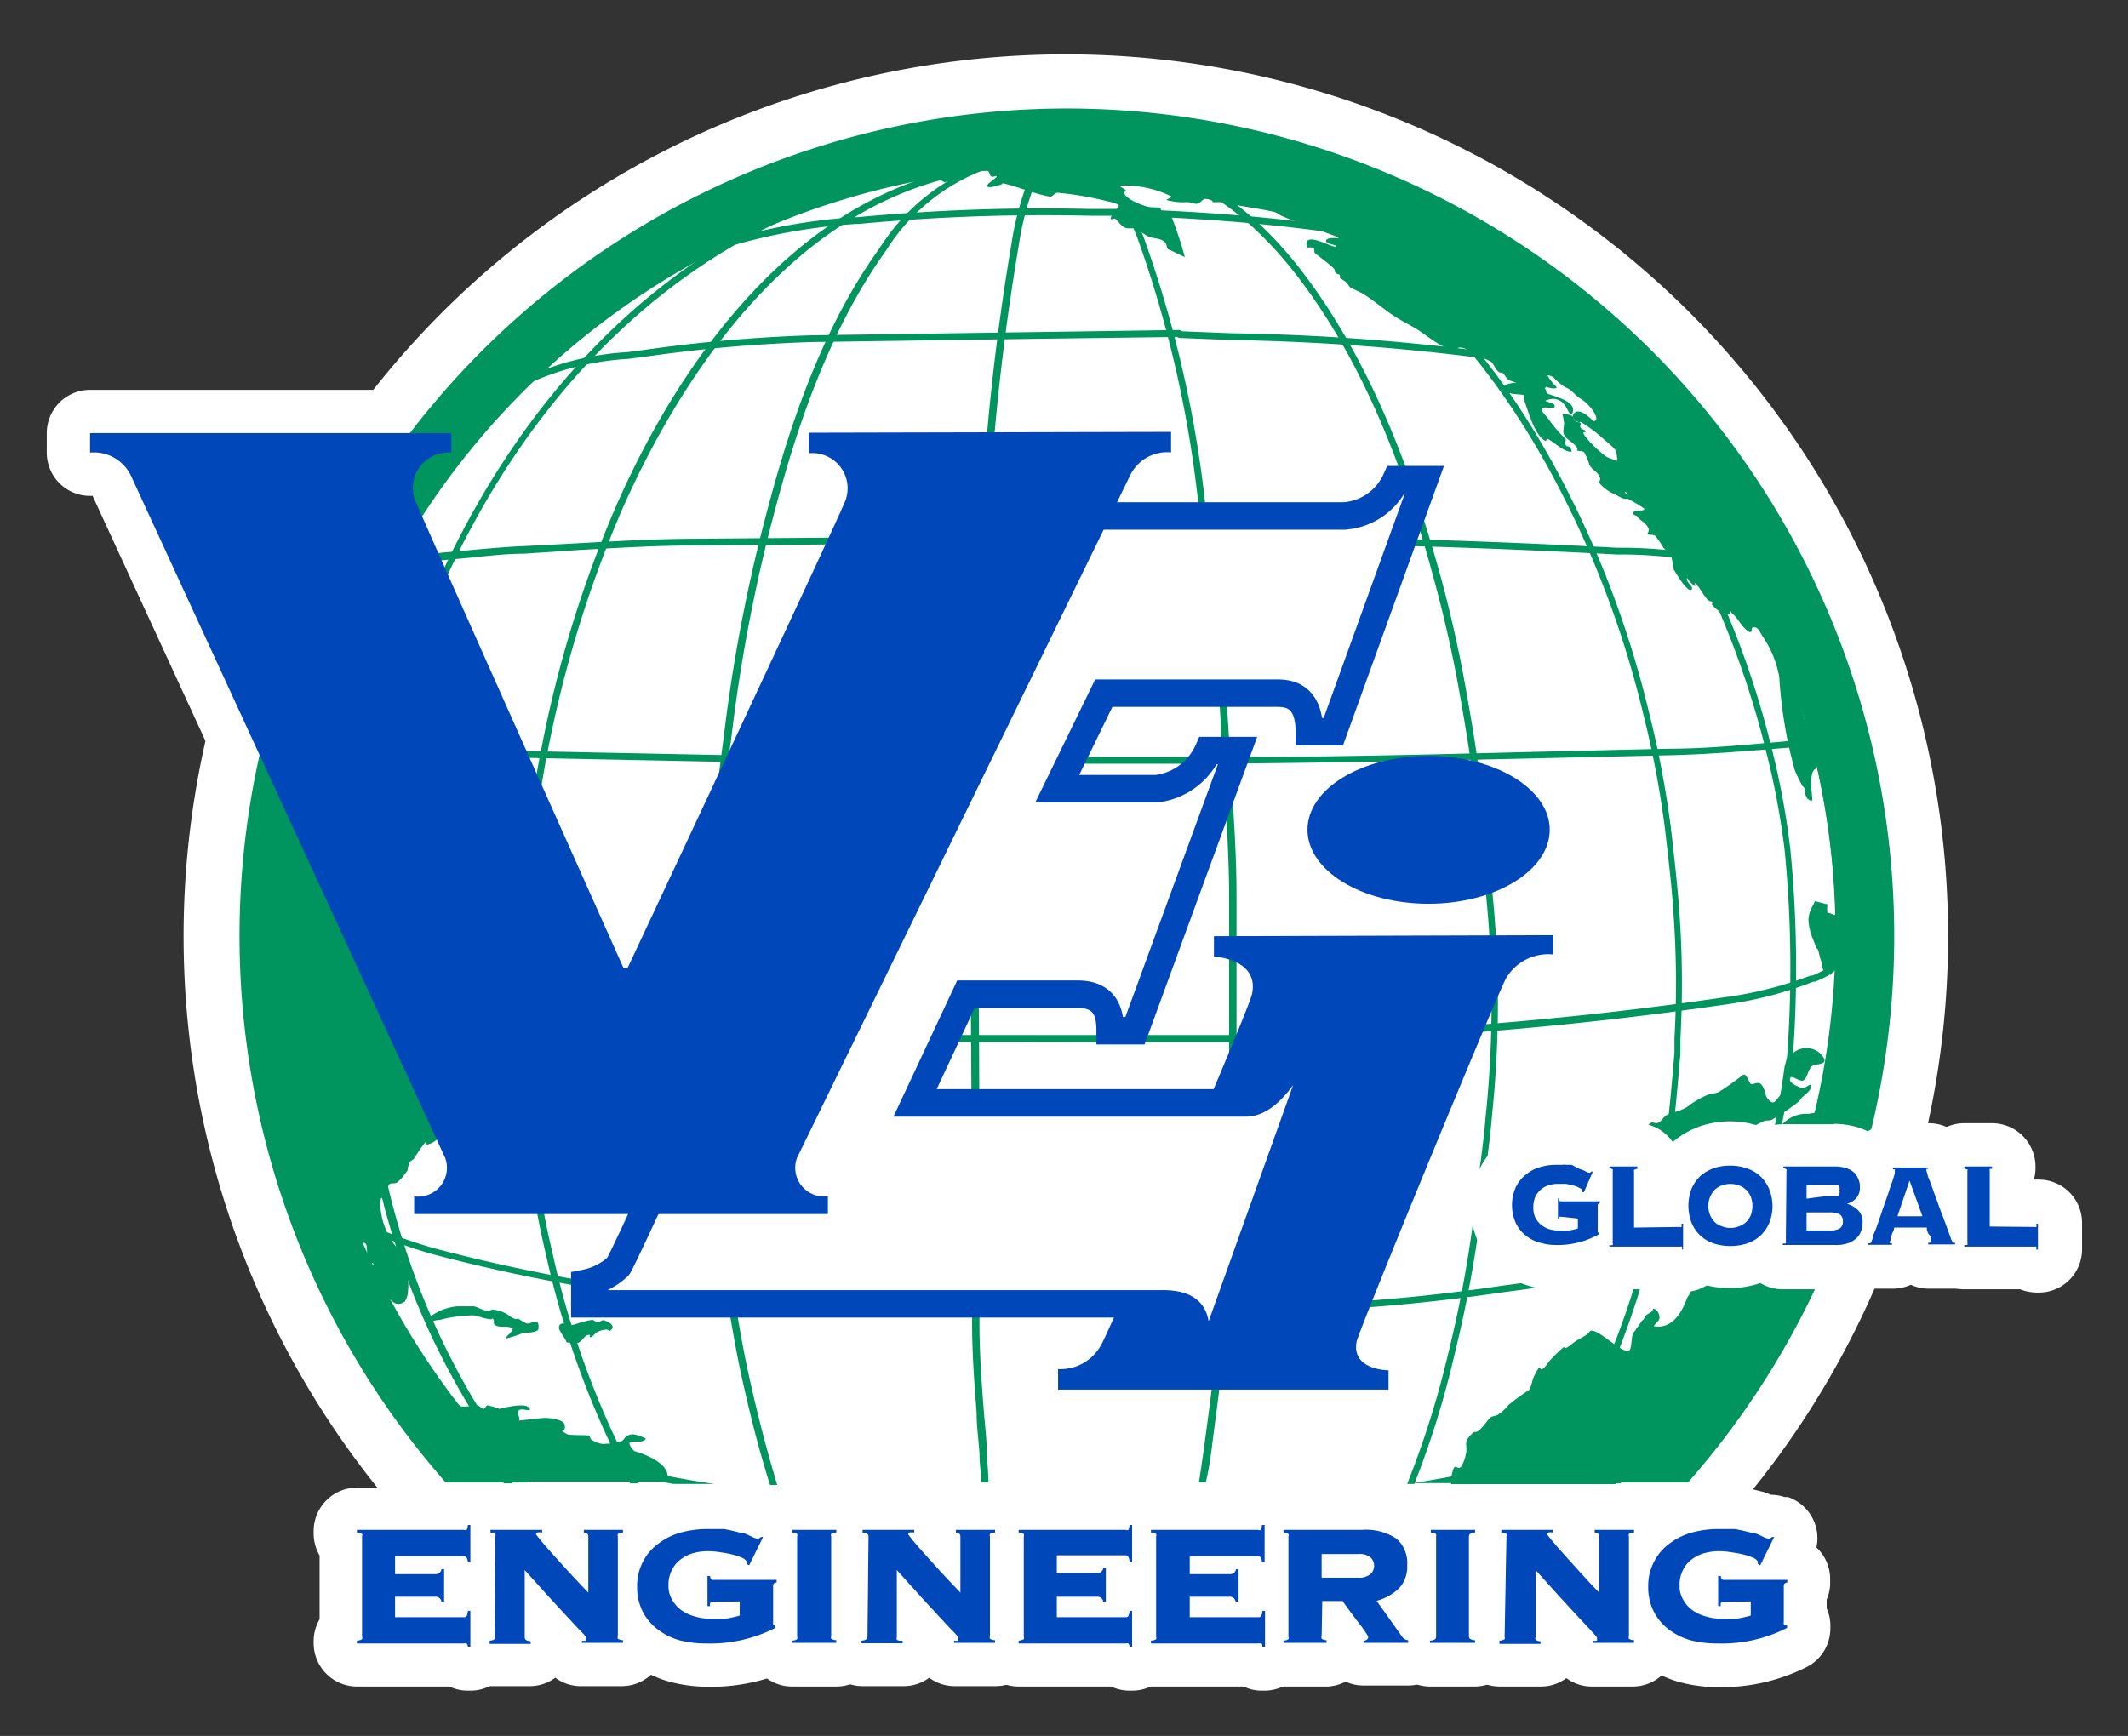 <svg id="Layer_1" data-name="Layer 1" xmlns="http://www.w3.org/2000/svg" viewBox="0 0 103.74 84.65"><rect x="0" y="0" width="103.74" height="84.65" fill="#333333" stroke="none"/><defs><style>.cls-1,.cls-3{fill:none;}.cls-2,.cls-8{fill:#fff;}.cls-3{stroke:#fff;stroke-linecap:round;stroke-linejoin:round;stroke-width:4.22px;}.cls-4{fill:#008752;}.cls-5{fill:#00945e;}.cls-6{fill:#00a160;}.cls-7{fill:#0047ba;}.cls-8{stroke:#0047ba;stroke-width:1.34px;}</style></defs><title>Artboard 5</title><rect class="cls-1" x="-75.1" y="-93.61" width="387.61" height="233.08"/><path class="cls-2" d="M22.81,81.36a1,1,0,0,1-.62-.2H17.4a1,1,0,0,1-1-1V80a1.06,1.06,0,0,1,.29-.73V75.41a1,1,0,0,1-.29-.68V74.6a1,1,0,0,1,1-1h4.72a1,1,0,0,1,.69-.29h.12a1.05,1.05,0,0,1,1.06,1v1.82a1.06,1.06,0,0,1-1.06,1.06H22.7v.29h.23A1.05,1.05,0,0,1,24,78.52v1.79a1.05,1.05,0,0,1-1.06,1Z"/><path class="cls-2" d="M22.93,74.31v1.82h-.12a.55.55,0,0,0-.06-.23.15.15,0,0,0-.13-.06H19.26v.87h1.95a.32.32,0,0,0,.22-.07.28.28,0,0,0,.09-.17h.13V78.1h-.13a.26.26,0,0,0-.09-.17.28.28,0,0,0-.22-.07H19.26v1h3.36a.15.15,0,0,0,.13-.06.68.68,0,0,0,.06-.25h.12V80.3h-.12a.27.27,0,0,0-.06-.16.23.23,0,0,0-.13,0H17.4V80a.46.46,0,0,0,.25-.07.16.16,0,0,0,0-.12V74.92a.16.16,0,0,0,0-.12.46.46,0,0,0-.25-.07V74.6h5.22a.14.14,0,0,0,.13,0,.67.67,0,0,0,.06-.24h.12m0-2.11h-.12a2.14,2.14,0,0,0-1.07.29H17.4a2.12,2.12,0,0,0-2.11,2.11v.13a2.14,2.14,0,0,0,.29,1.07v3.11A2.14,2.14,0,0,0,15.29,80v.13a2.12,2.12,0,0,0,2.11,2.11h4.51a2.12,2.12,0,0,0,.9.2h.12a2.12,2.12,0,0,0,2.12-2.12V78.52a2.13,2.13,0,0,0-.37-1.2,2.12,2.12,0,0,0,.37-1.19V74.31a2.12,2.12,0,0,0-2.12-2.11Z"/><path class="cls-2" d="M28.33,81.16a1,1,0,0,1-1-1V80l-.67-.72v.05a1.05,1.05,0,0,1,.29.69v.13a1.05,1.05,0,0,1-1.06,1h-2a1.05,1.05,0,0,1-1.06-1V80a1.06,1.06,0,0,1,.29-.73V75.41a1,1,0,0,1-.29-.68V74.6a1.05,1.05,0,0,1,1.06-1h2.52a1.05,1.05,0,0,1,1,.76,1.06,1.06,0,0,1,1-.76h1.91a1.06,1.06,0,0,1,1.06,1v.13a1.07,1.07,0,0,1-.3.73v3.83a1,1,0,0,1,.3.69v.13a1.06,1.06,0,0,1-1.06,1Z"/><path class="cls-2" d="M30.32,74.6v.13a.5.5,0,0,0-.25.07.16.16,0,0,0,0,.12v4.87a.16.16,0,0,0,0,.12.5.5,0,0,0,.25.07v.13h-2V80a.46.46,0,0,0,.2,0,.09.09,0,0,0,0-.08.16.16,0,0,0,0-.08,1.54,1.54,0,0,0-.13-.17l-.31-.32-.54-.58-.83-.9-1.18-1.31v3.28a.17.17,0,0,0,.05.12.42.42,0,0,0,.24.07v.13h-2V80a.42.42,0,0,0,.24-.07.17.17,0,0,0,0-.12V74.92a.17.17,0,0,0,0-.12.42.42,0,0,0-.24-.07V74.6h2.52v.13a.54.54,0,0,0-.24,0,.1.1,0,0,0-.06.09l.14.18c.09.12.21.25.35.42l.5.56.56.62.55.59.45.47V74.92c0-.12-.08-.18-.22-.19V74.6h1.91m0-2.11H28.41a2.17,2.17,0,0,0-1,.26,2.17,2.17,0,0,0-1-.26H23.86a2.12,2.12,0,0,0-2.12,2.11v.13A2.05,2.05,0,0,0,22,75.8v3.11a2.05,2.05,0,0,0-.3,1.07v.13a2.12,2.12,0,0,0,2.12,2.11h2a2.08,2.08,0,0,0,1.25-.41,2.07,2.07,0,0,0,1.24.41h2a2.11,2.11,0,0,0,2.11-2.11V80a2.14,2.14,0,0,0-.29-1.07V75.8a2.14,2.14,0,0,0,.29-1.07V74.6a2.11,2.11,0,0,0-2.11-2.11Z"/><path class="cls-2" d="M34.46,81.19A6,6,0,0,1,32.92,81a4.45,4.45,0,0,1-1.44-.68,3.79,3.79,0,0,1-1.06-1.22,3.68,3.68,0,0,1,1.06-4.71,4.22,4.22,0,0,1,1.43-.69,5.69,5.69,0,0,1,1.55-.21H35l.5,0,.46.09.5.13a4.65,4.65,0,0,1,.49.17h.15a1,1,0,0,1,.33,0l.13,0a1.08,1.08,0,0,1,.64.6,1.1,1.1,0,0,1,0,.87l-.25.5a1.06,1.06,0,0,1,1,1.05v.13a1.12,1.12,0,0,1-.17.57v1a1,1,0,0,1,.18.56v.12a1.06,1.06,0,0,1-.57.94A8.14,8.14,0,0,1,34.46,81.19Z"/><path class="cls-2" d="M34.46,74.54h.46l.39,0,.39.08.47.12c.17,0,.33.11.48.17a.84.84,0,0,0,.28.1.17.17,0,0,0,.15-.08l.12,0-.68,1.38-.12-.07a.5.5,0,0,0,0-.12s-.06-.1-.18-.16a2.56,2.56,0,0,0-.45-.16,4.71,4.71,0,0,0-.61-.12,3.88,3.88,0,0,0-.67-.06,2.71,2.71,0,0,0-.71.1,1.85,1.85,0,0,0-.61.31,1.42,1.42,0,0,0-.42.52,1.53,1.53,0,0,0-.16.74,1.29,1.29,0,0,0,.19.72,1.54,1.54,0,0,0,.47.51,2.12,2.12,0,0,0,.65.29,2.42,2.42,0,0,0,.7.1,6.3,6.3,0,0,0,.79,0,6.58,6.58,0,0,0,.67-.15v-.69H34.73a.11.11,0,0,0-.11.06.3.3,0,0,0,0,.15h-.13V76.85h.13c0,.13.06.19.15.19h3.09v.13c-.11,0-.17.06-.17.18v1.73a.51.51,0,0,0,0,.13.12.12,0,0,0,.11.05h0v.12a7,7,0,0,1-3.37.76A5.32,5.32,0,0,1,33.19,80a3.17,3.17,0,0,1-1.08-.51,2.55,2.55,0,0,1-.76-.87,2.61,2.61,0,0,1-.29-1.24,2.55,2.55,0,0,1,.29-1.24,2.49,2.49,0,0,1,.76-.88,3.21,3.21,0,0,1,1.08-.53,4.86,4.86,0,0,1,1.27-.17m0-2.11a7,7,0,0,0-1.84.25,5.42,5.42,0,0,0-1.77.87,4.63,4.63,0,0,0-1.35,1.56A4.55,4.55,0,0,0,29,77.36a4.64,4.64,0,0,0,.54,2.24,4.83,4.83,0,0,0,1.37,1.57,5.38,5.38,0,0,0,1.79.85,7.24,7.24,0,0,0,1.81.23,9.25,9.25,0,0,0,4.36-1,2.11,2.11,0,0,0,1.12-1.87v-.12a2,2,0,0,0-.18-.85V78a2,2,0,0,0,.17-.82V77a2.1,2.1,0,0,0-.67-1.54A2.12,2.12,0,0,0,37.87,73l-.13,0a2.06,2.06,0,0,0-.65-.11l-.35-.11-.56-.14-.52-.11c-.21,0-.42-.06-.63-.07Z"/><path class="cls-2" d="M38.61,81.16a1,1,0,0,1-1-1V80a1.06,1.06,0,0,1,.29-.73V75.41a1,1,0,0,1-.29-.68V74.6a1,1,0,0,1,1-1h2.16a1.06,1.06,0,0,1,1.06,1v.13a1.07,1.07,0,0,1-.3.73v3.83a1,1,0,0,1,.3.69v.13a1.06,1.06,0,0,1-1.06,1Z"/><path class="cls-2" d="M40.77,74.6v.13a.5.5,0,0,0-.25.07.16.16,0,0,0,0,.12v4.87a.16.16,0,0,0,0,.12.5.5,0,0,0,.25.07v.13H38.61V80a.43.43,0,0,0,.25-.07.17.17,0,0,0,0-.12V74.92a.17.17,0,0,0,0-.12.43.43,0,0,0-.25-.07V74.6h2.16m0-2.11H38.61A2.12,2.12,0,0,0,36.5,74.6v.13a2.05,2.05,0,0,0,.3,1.07v3.11A2.05,2.05,0,0,0,36.5,80v.13a2.12,2.12,0,0,0,2.11,2.11h2.16a2.11,2.11,0,0,0,2.11-2.11V80a2.14,2.14,0,0,0-.29-1.07V75.8a2.14,2.14,0,0,0,.29-1.07V74.6a2.11,2.11,0,0,0-2.11-2.11Z"/><path class="cls-2" d="M46.52,81.16a1,1,0,0,1-1.05-1V80l-.67-.72v.05a1.05,1.05,0,0,1,.29.69v.13a1.05,1.05,0,0,1-1.06,1h-2a1.05,1.05,0,0,1-1.06-1V80a1.06,1.06,0,0,1,.29-.73V75.41a1,1,0,0,1-.29-.68V74.6a1.05,1.05,0,0,1,1.06-1h2.52a1,1,0,0,1,1,.76,1.06,1.06,0,0,1,1-.76h1.91a1.06,1.06,0,0,1,1.06,1v.13a1.07,1.07,0,0,1-.3.73v3.83a1,1,0,0,1,.3.69v.13a1.06,1.06,0,0,1-1.06,1Z"/><path class="cls-2" d="M48.51,74.6v.13a.5.5,0,0,0-.25.07.16.16,0,0,0,0,.12v4.87a.16.16,0,0,0,0,.12.5.5,0,0,0,.25.07v.13h-2V80a.46.46,0,0,0,.2,0,.09.09,0,0,0,0-.08.16.16,0,0,0,0-.08,1.54,1.54,0,0,0-.13-.17l-.31-.32-.54-.58-.83-.9-1.18-1.31v3.28a.17.17,0,0,0,0,.12A.42.42,0,0,0,44,80v.13h-2V80a.42.42,0,0,0,.24-.07.17.17,0,0,0,.05-.12V74.92a.17.17,0,0,0-.05-.12.42.42,0,0,0-.24-.07V74.6h2.52v.13a.54.54,0,0,0-.24,0,.1.1,0,0,0-.06.09l.14.18c.09.12.21.25.35.42l.5.56.56.62.55.59.45.47V74.92c0-.12-.08-.18-.22-.19V74.6h1.91m0-2.11H46.6a2.17,2.17,0,0,0-1,.26,2.17,2.17,0,0,0-1-.26H42.05a2.12,2.12,0,0,0-2.12,2.11v.13a2.05,2.05,0,0,0,.3,1.07v3.11a2.05,2.05,0,0,0-.3,1.07v.13a2.12,2.12,0,0,0,2.12,2.11h2a2.08,2.08,0,0,0,1.25-.41,2.07,2.07,0,0,0,1.24.41h2a2.11,2.11,0,0,0,2.11-2.11V80a2.14,2.14,0,0,0-.29-1.07V75.8a2.14,2.14,0,0,0,.29-1.07V74.6a2.11,2.11,0,0,0-2.11-2.11Z"/><path class="cls-2" d="M55.07,81.36a1,1,0,0,1-.62-.2H49.66a1.06,1.06,0,0,1-1.06-1V80a1.07,1.07,0,0,1,.3-.73V75.41a1,1,0,0,1-.3-.68V74.6a1.06,1.06,0,0,1,1.06-1h4.72a1,1,0,0,1,.69-.29h.12a1.05,1.05,0,0,1,1.06,1v1.82a1.06,1.06,0,0,1-1.06,1.06H55v.29h.23a1.05,1.05,0,0,1,1.06,1.06v1.79a1.05,1.05,0,0,1-1.06,1Z"/><path class="cls-2" d="M55.19,74.31v1.82h-.12A.77.77,0,0,0,55,75.9a.15.15,0,0,0-.13-.06H51.52v.87h1.95a.32.32,0,0,0,.22-.07.28.28,0,0,0,.09-.17h.13V78.1h-.13a.26.26,0,0,0-.09-.17.28.28,0,0,0-.22-.07H51.52v1h3.36a.15.15,0,0,0,.13-.06,1,1,0,0,0,.06-.25h.12V80.3h-.12a.37.37,0,0,0-.06-.16.23.23,0,0,0-.13,0H49.66V80a.5.5,0,0,0,.25-.07.16.16,0,0,0,0-.12V74.92a.16.16,0,0,0,0-.12.5.5,0,0,0-.25-.07V74.6h5.22a.14.14,0,0,0,.13,0,1,1,0,0,0,.06-.24h.12m0-2.11h-.12a2.14,2.14,0,0,0-1.07.29H49.66a2.11,2.11,0,0,0-2.11,2.11v.13a2.14,2.14,0,0,0,.29,1.07v3.11A2.14,2.14,0,0,0,47.55,80v.13a2.11,2.11,0,0,0,2.11,2.11h4.51a2.12,2.12,0,0,0,.9.2h.12a2.12,2.12,0,0,0,2.12-2.12V78.52a2.13,2.13,0,0,0-.37-1.2,2.12,2.12,0,0,0,.37-1.19V74.31a2.12,2.12,0,0,0-2.12-2.11Z"/><path class="cls-2" d="M61.52,81.36a1,1,0,0,1-.61-.2h-4.8a1,1,0,0,1-1-1V80a1.06,1.06,0,0,1,.29-.73V75.41a1,1,0,0,1-.29-.68V74.6a1,1,0,0,1,1-1h4.72a1,1,0,0,1,.69-.29h.13a1,1,0,0,1,1.05,1v1.82a1.06,1.06,0,0,1-1.05,1.06h-.23v.29h.23a1.05,1.05,0,0,1,1.05,1.06v1.79a1,1,0,0,1-1.05,1Z"/><path class="cls-2" d="M61.65,74.31v1.82h-.13a.43.43,0,0,0-.06-.23.15.15,0,0,0-.13-.06H58v.87h1.94a.35.35,0,0,0,.23-.07.46.46,0,0,0,.09-.17h.12V78.1h-.12a.39.39,0,0,0-.09-.17.3.3,0,0,0-.23-.07H58v1h3.35a.15.15,0,0,0,.13-.06.52.52,0,0,0,.06-.25h.13V80.3h-.13c0-.09,0-.14-.06-.16a.23.23,0,0,0-.13,0H56.11V80a.43.43,0,0,0,.25-.07.17.17,0,0,0,0-.12V74.92a.17.17,0,0,0,0-.12.43.43,0,0,0-.25-.07V74.6h5.22a.14.14,0,0,0,.13,0,.51.51,0,0,0,.06-.24h.13m0-2.11h-.13a2.17,2.17,0,0,0-1.07.29H56.11A2.12,2.12,0,0,0,54,74.6v.13a2.05,2.05,0,0,0,.3,1.07v3.11A2.05,2.05,0,0,0,54,80v.13a2.12,2.12,0,0,0,2.11,2.11h4.52a2,2,0,0,0,.89.2h.13a2.12,2.12,0,0,0,2.11-2.12V78.52a2.13,2.13,0,0,0-.37-1.2,2.12,2.12,0,0,0,.37-1.19V74.31a2.12,2.12,0,0,0-2.11-2.11Z"/><path class="cls-2" d="M66.47,81.16a1,1,0,0,1-.87-.46,1.05,1.05,0,0,1-.88.46H62.57a1.06,1.06,0,0,1-1.06-1V80a1,1,0,0,1,.3-.73V75.41a1,1,0,0,1-.3-.68V74.6a1.06,1.06,0,0,1,1.06-1H66.4a3.55,3.55,0,0,1,2.34.66,2.59,2.59,0,0,1,.92,2.13,2.53,2.53,0,0,1-.75,1.89l-.24.21.42.58a1.07,1.07,0,0,1,.61,1v.13a1,1,0,0,1-1,1Z"/><path class="cls-2" d="M66.4,74.6a2.69,2.69,0,0,1,1.68.43,1.58,1.58,0,0,1,.52,1.31,1.5,1.5,0,0,1-.42,1.13,2.48,2.48,0,0,1-1.07.59l1.23,1.73a.37.37,0,0,0,.31.19v.13H66.47V80c.15,0,.23-.07.23-.19a.84.84,0,0,0-.08-.14l-.21-.31L66.13,79l-.29-.39-.25-.34a1.23,1.23,0,0,1-.13-.2h-1v1.76a.17.17,0,0,0,0,.12.42.42,0,0,0,.24.07v.13H62.57V80a.42.42,0,0,0,.24-.07.13.13,0,0,0,0-.12V74.92a.13.13,0,0,0,0-.12.42.42,0,0,0-.24-.07V74.6H66.4m-2,2.33h1.76a.86.86,0,0,0,.63-.18.56.56,0,0,0,0-.8.86.86,0,0,0-.63-.17H64.43v1.15m2-4.44H62.57a2.11,2.11,0,0,0-2.11,2.11v.13a2,2,0,0,0,.29,1.07v3.11A2,2,0,0,0,60.46,80v.13a2.11,2.11,0,0,0,2.11,2.11h2.15A2.14,2.14,0,0,0,65.6,82a2.09,2.09,0,0,0,.87.19h2.18a2.12,2.12,0,0,0,2.11-2.11V80a2.1,2.1,0,0,0-.66-1.53,4,4,0,0,0-.69-5.06,4.62,4.62,0,0,0-3-.9Z"/><path class="cls-2" d="M69.71,81.16a1,1,0,0,1-1-1V80a1.06,1.06,0,0,1,.29-.73V75.41a1,1,0,0,1-.29-.68V74.6a1,1,0,0,1,1-1h2.16a1,1,0,0,1,1,1v.13a1.06,1.06,0,0,1-.29.73v3.83a1,1,0,0,1,.29.69v.13a1,1,0,0,1-1,1Z"/><path class="cls-2" d="M71.87,74.6v.13a.46.46,0,0,0-.25.07.17.17,0,0,0-.05.12v4.87a.17.17,0,0,0,.05.12.46.46,0,0,0,.25.07v.13H69.71V80a.46.46,0,0,0,.25-.07.17.17,0,0,0,.05-.12V74.92A.17.17,0,0,0,70,74.8a.46.46,0,0,0-.25-.07V74.6h2.16m0-2.11H69.71A2.12,2.12,0,0,0,67.6,74.6v.13a2.14,2.14,0,0,0,.29,1.07v3.11A2.14,2.14,0,0,0,67.6,80v.13a2.12,2.12,0,0,0,2.11,2.11h2.16A2.12,2.12,0,0,0,74,80.11V80a2.14,2.14,0,0,0-.29-1.07V75.8A2.14,2.14,0,0,0,74,74.73V74.6a2.12,2.12,0,0,0-2.11-2.11Z"/><path class="cls-2" d="M77.62,81.16a1,1,0,0,1-1.05-1V80l-.68-.72v.05a1,1,0,0,1,.3.69v.13a1.06,1.06,0,0,1-1.06,1h-2a1,1,0,0,1-1-1V80a1.06,1.06,0,0,1,.29-.73V75.41a1,1,0,0,1-.29-.68V74.6a1,1,0,0,1,1-1h2.52a1.06,1.06,0,0,1,1,.76,1.05,1.05,0,0,1,1-.76h1.92a1,1,0,0,1,1,1v.13a1.06,1.06,0,0,1-.29.73v3.83a1,1,0,0,1,.29.69v.13a1,1,0,0,1-1,1Z"/><path class="cls-2" d="M79.61,74.6v.13a.46.46,0,0,0-.25.07.16.16,0,0,0,0,.12v4.87a.16.16,0,0,0,0,.12.46.46,0,0,0,.25.07v.13h-2V80a.38.38,0,0,0,.19,0,.08.08,0,0,0,0-.08.16.16,0,0,0,0-.08l-.14-.17-.3-.32-.54-.58-.83-.9-1.18-1.31v3.28a.13.13,0,0,0,0,.12.42.42,0,0,0,.24.07v.13h-2V80a.43.43,0,0,0,.25-.07.17.17,0,0,0,0-.12V74.92a.17.17,0,0,0,0-.12.43.43,0,0,0-.25-.07V74.6h2.52v.13a.52.52,0,0,0-.23,0,.1.1,0,0,0-.06.09l.14.18c.09.12.21.25.35.42l.5.56.56.62.54.59.45.47V74.92c0-.12-.07-.18-.22-.19V74.6h1.92m0-2.11H77.69a2.17,2.17,0,0,0-1,.26,2.17,2.17,0,0,0-1-.26H73.14A2.12,2.12,0,0,0,71,74.6v.13a2.05,2.05,0,0,0,.3,1.07v3.11A2.05,2.05,0,0,0,71,80v.13a2.12,2.12,0,0,0,2.11,2.11h2a2.08,2.08,0,0,0,1.25-.41,2.07,2.07,0,0,0,1.24.41h2a2.12,2.12,0,0,0,2.11-2.11V80a2.14,2.14,0,0,0-.29-1.07V75.8a2.14,2.14,0,0,0,.29-1.07V74.6a2.12,2.12,0,0,0-2.11-2.11Z"/><path class="cls-2" d="M83.75,81.19A6,6,0,0,1,82.21,81a4.45,4.45,0,0,1-1.44-.68,3.79,3.79,0,0,1-1.06-1.22,3.68,3.68,0,0,1,1.06-4.71,4.27,4.27,0,0,1,1.42-.69,5.81,5.81,0,0,1,1.56-.21h.51l.51,0,.46.09.5.13a3.79,3.79,0,0,1,.48.17h.16a1,1,0,0,1,.33,0l.13,0a1.08,1.08,0,0,1,.64.6,1.1,1.1,0,0,1,0,.87l-.25.5a1,1,0,0,1,1,1.05v.13a1.11,1.11,0,0,1-.16.57v1a1,1,0,0,1,.17.56v.12a1.05,1.05,0,0,1-.56.94A8.14,8.14,0,0,1,83.75,81.19Z"/><path class="cls-2" d="M83.75,74.54h.46l.39,0,.38.08.48.12c.17,0,.33.11.48.17a.84.84,0,0,0,.28.1.18.18,0,0,0,.15-.08l.12,0-.68,1.38-.12-.07a.5.5,0,0,0,0-.12s-.06-.1-.18-.16a2.56,2.56,0,0,0-.45-.16,4.71,4.71,0,0,0-.61-.12,3.88,3.88,0,0,0-.67-.06,2.71,2.71,0,0,0-.71.1,1.85,1.85,0,0,0-.61.31,1.42,1.42,0,0,0-.42.52,1.53,1.53,0,0,0-.16.74,1.29,1.29,0,0,0,.19.72,1.54,1.54,0,0,0,.47.51,2.12,2.12,0,0,0,.65.29,2.42,2.42,0,0,0,.7.1,6.3,6.3,0,0,0,.79,0,6.58,6.58,0,0,0,.67-.15v-.69H84a.11.11,0,0,0-.11.06.3.3,0,0,0,0,.15h-.13V76.85h.13c0,.13.06.19.15.19h3.09v.13c-.11,0-.17.06-.17.18v1.73a.51.51,0,0,0,0,.13.12.12,0,0,0,.11.05h.05v.12a7,7,0,0,1-3.37.76A5.32,5.32,0,0,1,82.48,80a3.17,3.17,0,0,1-1.08-.51,2.55,2.55,0,0,1-.76-.87,2.61,2.61,0,0,1-.29-1.24,2.55,2.55,0,0,1,.29-1.24,2.49,2.49,0,0,1,.76-.88,3.21,3.21,0,0,1,1.08-.53,4.86,4.86,0,0,1,1.27-.17m0-2.11a7,7,0,0,0-1.84.25,5.47,5.47,0,0,0-1.78.87,4.74,4.74,0,0,0-1.35,1.56,4.94,4.94,0,0,0,0,4.49,4.83,4.83,0,0,0,1.37,1.57,5.38,5.38,0,0,0,1.79.85,7.24,7.24,0,0,0,1.81.23,9.25,9.25,0,0,0,4.36-1,2.11,2.11,0,0,0,1.12-1.87v-.12a2,2,0,0,0-.18-.85V78a2,2,0,0,0,.17-.82V77a2.1,2.1,0,0,0-.67-1.54A2.12,2.12,0,0,0,87.16,73L87,73a2.12,2.12,0,0,0-.66-.11L86,72.76l-.56-.14L85,72.51c-.21,0-.42-.06-.63-.07Z"/><path class="cls-2" d="M21.67,73.65a1.3,1.3,0,0,1-1-.45,41.68,41.68,0,1,1,62.54,0,1.3,1.3,0,0,1-1,.45Z"/><path class="cls-2" d="M52,5.29a40.36,40.36,0,0,1,30.28,67H21.67A40.36,40.36,0,0,1,52,5.29m0-2.64A43,43,0,0,0,19.69,74.08a2.62,2.62,0,0,0,2,.89H82.23a2.62,2.62,0,0,0,2-.89A43,43,0,0,0,52,2.65Z"/><path class="cls-2" d="M39.44,21.1v1a1.72,1.72,0,0,1,1.68,2.52c-.28.75-10.53,22.59-10.53,22.59H30.4S20.62,25.35,20.33,24.6A1.73,1.73,0,0,1,22,22.07v-.95H4.39v.95a2,2,0,0,1,2,1.14L21.71,56.48a1.41,1.41,0,0,1-1.52,1.86l0,.86H40.36v-.87a1.4,1.4,0,0,1-1.51-1.86L55.09,23.19a2,2,0,0,1,2-1.13v-1Z"/><path class="cls-3" d="M39.44,21.1v1a1.72,1.72,0,0,1,1.68,2.52c-.28.75-10.53,22.59-10.53,22.59H30.4S20.62,25.35,20.33,24.6A1.73,1.73,0,0,1,22,22.07v-.95H4.39v.95a2,2,0,0,1,2,1.14L21.71,56.48a1.41,1.41,0,0,1-1.52,1.86l0,.86H40.36v-.87a1.4,1.4,0,0,1-1.51-1.86L55.09,23.19a2,2,0,0,1,2-1.13v-1Z"/><path class="cls-4" d="M87.83,33c0,.06-.12.11-.1.18a9.07,9.07,0,0,0,.88,1.62,2.17,2.17,0,0,0,.25.45c.06.07-.06-.17-.06-.26a3.13,3.13,0,0,0,0-.53,5.35,5.35,0,0,0-.51-.92C88.14,33.29,87.83,33,87.83,33Z"/><path class="cls-5" d="M88.81,35.62l-.19-.2a1,1,0,0,1-.21-.36.61.61,0,0,0-.07-.14l-.13-.22a6.46,6.46,0,0,1-.79-1.49.47.47,0,0,1,.13-.42l.22-.36.3.31s.32.36.47.56a5,5,0,0,1,.55,1,1.09,1.09,0,0,1,0,.43c0,.06,0,.11,0,.17a.34.34,0,0,1,0,.08.38.38,0,0,1-.1.49Z"/><path class="cls-4" d="M89.85,43.53a7.13,7.13,0,0,1,.26.78c0,.19-.15.6,0,.59s.23-.39.24-.6-.15-.1-.2-.17S89.85,43.53,89.85,43.53Z"/><path class="cls-5" d="M90.15,45.22a.42.42,0,0,1-.3-.13.64.64,0,0,1-.08-.55,1.55,1.55,0,0,0,0-.17c0-.15-.1-.32-.16-.49l-.09-.25.59-.25a4.91,4.91,0,0,0,.29.53.44.44,0,0,1,.28.4c0,.28,0,.88-.54.91Z"/><path class="cls-5" d="M88.77,44.08a2.76,2.76,0,0,0-.29.8A4,4,0,0,0,88.81,46s.07,0,.08.07c.1.29.15.59.24.89,0,.06,0,.22.09.18a1,1,0,0,0,.37-.48c.06-.14-.1-.34,0-.44s.62,0,.77-.21c.49-.74-.28-.58-.46-.77s-.09-.51-.22-.42.06.43,0,.6c-.22.34-.22-.35-.35-.48s-.38-.1-.47-.26A1.35,1.35,0,0,1,88.77,44.08Z"/><path class="cls-5" d="M89.25,47.54l-.18-.07a.45.45,0,0,1-.24-.36c0-.17-.08-.3-.11-.44s-.06-.25-.1-.38a.29.29,0,0,1-.11-.16l-.1-.27a2.83,2.83,0,0,1-.25-1,1.51,1.51,0,0,1,.21-.69,1.15,1.15,0,0,0,.1-.23l.62.16a1.43,1.43,0,0,0,0,.42s0,0,.07,0a.81.81,0,0,1,.26.11.38.38,0,0,1,.09-.09l.14-.09.2,0a.52.52,0,0,1,.28.42.24.24,0,0,0,0,.08l.1,0a.76.76,0,0,1,.57.39.89.89,0,0,1-.18.75.71.71,0,0,1-.65.27h-.08a.51.51,0,0,1,0,.32,1.39,1.39,0,0,1-.49.63Zm-.17-1.71a.36.36,0,0,1,.11.17,1.72,1.72,0,0,1,.07.21.41.41,0,0,1,.13-.2.86.86,0,0,1,.57-.16l.18,0,0-.12-.1,0a1.39,1.39,0,0,1-.19-.06.42.42,0,0,1-.43.23c-.27,0-.33-.31-.38-.53l0-.14-.08,0-.14-.05c0,.16.11.33.17.51S89.05,45.77,89.08,45.83Z"/><path class="cls-4" d="M84.55,54.15a2.94,2.94,0,0,0-.83.24c-.1.07.25.1.37.07A1.91,1.91,0,0,0,84.55,54.15Z"/><path class="cls-5" d="M83.92,54.79a.52.52,0,0,1-.5-.23l-.12-.25.25-.18a1.58,1.58,0,0,1,.66-.23l.25-.06.31.54a2,2,0,0,1-.59.38A1.2,1.2,0,0,1,83.92,54.79Z"/><path class="cls-6" d="M88.27,54.6c-.31.06-.92.06-1.16.41-.12.17-.37.53-.17.59s.29-.4.5-.49.47.1.66,0S88.27,54.6,88.27,54.6Z"/><path class="cls-5" d="M87,55.93a.36.36,0,0,1-.14,0,.45.45,0,0,1-.28-.26c-.09-.26.08-.54.28-.82A1.64,1.64,0,0,1,88,54.31l.18,0,.4-.07,0,.4a1,1,0,0,1-.32.75.78.78,0,0,1-.57.05l-.14,0s0,.08-.06.13S87.27,55.93,87,55.93Z"/><path class="cls-4" d="M90.31,55.35a7.38,7.38,0,0,0,0,.94c0,.07.11-.09.11-.16A5.18,5.18,0,0,0,90.31,55.35Z"/><path class="cls-5" d="M90,56.65l0-.32a3.18,3.18,0,0,1,0-.69c0-.1,0-.2,0-.3l.63,0c0,.08,0,.16,0,.25a2.65,2.65,0,0,1,.06.58c0,.15-.14.47-.4.49Z"/><path class="cls-4" d="M90.65,55.77l0,0,0,0Z"/><rect class="cls-5" x="90.36" y="55.76" width="0.64" height="0.07" transform="translate(-12.89 80.46) rotate(-45)"/><path class="cls-6" d="M82.37,59c0,.26-.25.67,0,.78s.3-.41.3-.65-.2-.09-.29-.13Z"/><path class="cls-5" d="M82.41,60.13a.43.43,0,0,1-.19,0c-.39-.19-.28-.64-.22-.86a1.31,1.31,0,0,0,0-.22v-.49l.44.2h.06c.28.06.43.21.43.43s0,.71-.34.91A.46.46,0,0,1,82.41,60.13Z"/><path class="cls-4" d="M89.56,58.41l-.09.15.09-.15Z"/><polygon class="cls-5" points="89.74 58.73 89.2 58.4 89.29 58.24 89.84 58.57 89.74 58.73"/><path class="cls-4" d="M89,59.35c.14.1.41.49.44.31.07-.52-.31-1.28-.93-.89a.26.26,0,0,0,0,.34A1.32,1.32,0,0,0,89,59.35Z"/><path class="cls-5" d="M89.38,60a.66.66,0,0,1-.46-.3.76.76,0,0,1-.09-.09,1.38,1.38,0,0,1-.6-.33.6.6,0,0,1-.12-.47.47.47,0,0,1,.21-.34.82.82,0,0,1,.92,0,1.32,1.32,0,0,1,.49,1.24l0,.2-.22.1Z"/><path class="cls-4" d="M86,61.79c.13-.2.46-.38.38-.6s-.43,0-.53.18S86,61.79,86,61.79Z"/><path class="cls-5" d="M86,62.34,85.76,62c-.14-.17-.34-.51-.17-.78a.9.9,0,0,1,.74-.4.42.42,0,0,1,.36.28.71.71,0,0,1-.28.74.79.79,0,0,0-.13.14Z"/><path class="cls-5" d="M51.79,7.69A38,38,0,0,0,24.57,72.33H25a37.74,37.74,0,1,1,53.53,0H79A38,38,0,0,0,51.79,7.69Z"/><path class="cls-5" d="M59.21,69.54c.39-2.86.63-5.38.73-7.71,0-.85.09-1.7.14-2.55.1-1.66.2-3.38.2-5.08l0-10.58c0-1.87-.13-3.76-.25-5.59,0-.81-.1-1.62-.14-2.43C59.69,32.26,59.31,29,58.8,25a56.72,56.72,0,0,0-3.06-13.47c-.54-1.35-1.37-3.39-3-3.67a.16.16,0,0,0-.06.32c1.5.25,2.28,2.19,2.79,3.48a56.32,56.32,0,0,1,3,13.39c.51,3.93.89,7.23,1.06,10.57,0,.81.09,1.62.14,2.44.12,1.82.24,3.71.25,5.56l0,10.59c0,1.68-.1,3.39-.2,5,0,.85-.1,1.7-.14,2.55-.1,2.32-.34,4.84-.73,7.68-.13,1-.26,1.93-.4,2.84h.33C59,71.43,59.08,70.51,59.21,69.54Z"/><path class="cls-5" d="M70.92,66a60.65,60.65,0,0,0,1.41-8c0-.51.11-1,.18-1.55s.17-1.35.22-2a53.31,53.31,0,0,0-.17-12.59c-.12-.74-.18-1.51-.25-2.24,0-.45-.08-.9-.13-1.35-.17-1.55-.44-3.1-.72-4.68-.32-1.82-.74-3.68-1.24-5.52C69.05,23.85,67,17.58,63.06,12.71c-2.34-2.85-4.9-4.47-7.63-4.82a.16.16,0,0,0-.18.14.17.17,0,0,0,.14.19c2.64.34,5.13,1.92,7.42,4.7,3.93,4.82,5.93,11,7.09,15.31.5,1.83.92,3.68,1.24,5.49.28,1.57.54,3.11.72,4.66L72,39.71c.07.75.13,1.52.25,2.27a52.63,52.63,0,0,1,.17,12.51c-.05.65-.13,1.33-.22,2S72.05,57.53,72,58A58.53,58.53,0,0,1,70.6,66a45,45,0,0,1-2,6.36h.35A44.46,44.46,0,0,0,70.92,66Z"/><path class="cls-5" d="M81.23,57.3c.36-2,.52-3.91.69-5.94v-.14c0-.12,0-.24,0-.36v-.21a48.78,48.78,0,0,0-.06-6.31c-.08-1.09-.2-2.18-.32-3.24l-.09-.78a48.8,48.8,0,0,0-1.07-5.62,48.76,48.76,0,0,0-3.7-10.23C70.41,11.7,61.8,8.9,58.4,8.29a.18.18,0,0,0-.2.14.18.18,0,0,0,.14.19c3.35.6,11.84,3.36,18.08,16A48.4,48.4,0,0,1,80.1,34.78a47.72,47.72,0,0,1,1.06,5.58l.09.77c.12,1.06.25,2.15.32,3.23a48.18,48.18,0,0,1,.06,6.27v.22c0,.11,0,.23,0,.34v.14c-.17,2-.33,3.94-.69,5.91a39.78,39.78,0,0,1-5.68,15.09h.4A40.38,40.38,0,0,0,81.23,57.3Z"/><path class="cls-5" d="M87.4,51.54a59.1,59.1,0,0,0-.12-10.12,38.13,38.13,0,0,0-.87-4.77A44.15,44.15,0,0,0,82,25.39c-4.5-7.86-11.15-13.51-18.75-15.91a.15.15,0,0,0-.2.11.17.17,0,0,0,.1.21c7.52,2.37,14.11,8,18.56,15.75a43.9,43.9,0,0,1,4.41,11.18A38.16,38.16,0,0,1,87,41.45a58.5,58.5,0,0,1,.12,10.07A4.43,4.43,0,0,1,87,52c-1.13,8.34-4.08,15.14-8.76,20.3h.44c4.62-5.18,7.52-12,8.65-20.26A4.52,4.52,0,0,0,87.4,51.54Z"/><path class="cls-5" d="M19,58.2a45.89,45.89,0,0,1-1-5.69c0-.1,0-.2,0-.3l0-.23A42.14,42.14,0,0,1,18,41.67c.09-.76.21-1.54.34-2.29l.07-.42a43.67,43.67,0,0,1,1.12-4.77,43.08,43.08,0,0,1,3.63-8.8c4.56-8.33,11.37-14.06,19.15-16.16a.16.16,0,0,0,.12-.2.16.16,0,0,0-.2-.12C34.39,11,27.52,16.82,22.91,25.23a43.17,43.17,0,0,0-3.65,8.87,41.11,41.11,0,0,0-1.14,4.81l-.07.42c-.12.75-.25,1.53-.34,2.3A42.22,42.22,0,0,0,17.59,52l0,.23,0,.31a48.9,48.9,0,0,0,1,5.73,37.18,37.18,0,0,0,6.83,14h.43A36.74,36.74,0,0,1,19,58.2Z"/><path class="cls-5" d="M26.93,61.08a40.13,40.13,0,0,1-.78-4.29c-.14-1.13-.26-2.25-.37-3.38a53.32,53.32,0,0,1,.16-11.64c.14-1.34.43-3.51.77-5.19A57.59,57.59,0,0,1,30.26,25C32.67,19.49,38.09,10,47.42,8.44a.16.16,0,0,0,.13-.19.17.17,0,0,0-.19-.14c-9.48,1.62-15,11.18-17.4,16.74a56.83,56.83,0,0,0-3.57,11.67c-.35,1.69-.64,3.87-.78,5.21a53.34,53.34,0,0,0-.16,11.71c.11,1.13.24,2.26.37,3.39a40.81,40.81,0,0,0,.79,4.32,43.61,43.61,0,0,0,4.11,11.18h.38A43.07,43.07,0,0,1,26.93,61.08Z"/><path class="cls-5" d="M36.57,67.35c-.26-1.14-.47-2.31-.67-3.5-.3-1.74-.49-3.51-.67-5.23l0-.25c-.13-1.27-.2-2.57-.27-3.82,0-.49,0-1-.08-1.46,0-.2,0-.39,0-.59,0-2.65,0-5.31.05-8a74,74,0,0,1,.69-8.28l.1-.79a77.77,77.77,0,0,1,2.15-10.89c.91-3.38,2.46-8.34,5.33-12.33a9.7,9.7,0,0,1,4.63-3.87,3.32,3.32,0,0,1,.75-.17L49,8.15A.16.16,0,0,0,49.08,8a.17.17,0,0,0-.19-.14l-.41.06a5.17,5.17,0,0,0-.8.18,10.1,10.1,0,0,0-4.8,4c-2.9,4-4.46,9-5.38,12.43a78.49,78.49,0,0,0-2.16,10.94l-.1.79a76.93,76.93,0,0,0-.7,8.32q0,4,0,8c0,.2,0,.41,0,.61,0,.49.06,1,.08,1.46.07,1.26.14,2.56.27,3.83l0,.25c.19,1.73.38,3.51.67,5.25.21,1.2.41,2.37.68,3.53.35,1.55.76,3.21,1.3,4.9h.35C37.35,70.62,36.92,68.92,36.57,67.35Z"/><path class="cls-5" d="M48.11,70.91c0-.68-.09-1.36-.14-2-.11-1.42-.22-2.88-.22-4.32,0-8.8,0-14.3-.07-18.31-.07-7.92-.09-10,.48-20.34a116.26,116.26,0,0,1,1.51-14,14.39,14.39,0,0,1,.84-3.14c.16-.37.31-.66.62-.75a.17.17,0,0,0,.11-.2A.18.18,0,0,0,51,7.72a1.43,1.43,0,0,0-.82.94,14.73,14.73,0,0,0-.87,3.22,116.36,116.36,0,0,0-1.51,14c-.57,10.3-.55,12.43-.48,20.36,0,4,.08,9.51.07,18.31,0,1.45.11,2.92.22,4.34,0,.68.1,1.35.14,2,0,.46.07.93.1,1.4h.34C48.18,71.85,48.14,71.38,48.11,70.91Z"/><path class="cls-5" d="M77.17,70.68c2.28-.79,4.83-1.79,6.12-3.64a.16.16,0,0,0,0-.23.17.17,0,0,0-.23,0c-1.24,1.77-3.72,2.74-6,3.51a47.56,47.56,0,0,1-8.18,2h1.93A45.67,45.67,0,0,0,77.17,70.68Z"/><path class="cls-5" d="M26.22,70.28c-2.13-.76-4.32-1.64-5.72-3.43a.16.16,0,0,0-.23,0,.15.15,0,0,0,0,.23c1.46,1.86,3.7,2.77,5.87,3.54a44,44,0,0,0,6.68,1.74h2A47.89,47.89,0,0,1,26.22,70.28Z"/><path class="cls-5" d="M66.05,63.8a.17.17,0,0,1-.16-.15.16.16,0,0,1,.15-.18c2.35-.15,4.8-.42,7.29-.79a59.81,59.81,0,0,0,9.29-1.92c1.24-.39,4.54-1.44,5.06-3a.16.16,0,1,1,.31.11c-.57,1.72-3.87,2.77-5.27,3.22A60.45,60.45,0,0,1,73.38,63c-2.5.37-5,.64-7.31.79Z"/><path class="cls-5" d="M44.05,64.2h0c-2-.06-4.12-.19-6.34-.38a84.49,84.49,0,0,1-16.76-2.7c-1.69-.51-4-1.32-5-2.55a3,3,0,0,1-.27-.45,1.71,1.71,0,0,0-.13-.23.17.17,0,0,1,.29-.17L16,58a3.16,3.16,0,0,0,.24.41c.9,1.15,3.18,1.94,4.82,2.43a83.89,83.89,0,0,0,16.7,2.69c2.21.19,4.34.32,6.32.38a.17.17,0,0,1,.17.17A.17.17,0,0,1,44.05,64.2Z"/><path class="cls-5" d="M60.63,50.82a.16.16,0,0,1-.16-.16.17.17,0,0,1,.16-.17A178.44,178.44,0,0,0,84,48.64a18.8,18.8,0,0,0,4.27-1.07l.09,0c.48-.21,1-.44,1.14-.92a.16.16,0,0,1,.2-.12.16.16,0,0,1,.12.2c-.16.64-.81.92-1.33,1.14l-.09,0A18.74,18.74,0,0,1,84,49a179.05,179.05,0,0,1-23.37,1.85Z"/><path class="cls-5" d="M60.63,50.82H55.54L42,50.8c-1.76,0-3.55-.11-5.28-.2-.81-.05-1.61-.1-2.42-.13a132.6,132.6,0,0,1-14.19-1.41,30.38,30.38,0,0,1-3.7-.79l-.24-.06a4.85,4.85,0,0,1-1.43-.56c-.22-.19-.42-.4-.62-.6l-.28-.29a.16.16,0,1,1,.23-.23l.29.29a6.33,6.33,0,0,0,.59.57,4.65,4.65,0,0,0,1.31.5l.24.06a29.74,29.74,0,0,0,3.66.78,132.05,132.05,0,0,0,14.16,1.41c.8,0,1.61.08,2.42.13,1.72.09,3.51.19,5.26.2l13.59,0h5.09a.18.18,0,0,1,.17.17A.17.17,0,0,1,60.63,50.82Z"/><path class="cls-5" d="M60.37,37.24a.18.18,0,0,1-.17-.17.17.17,0,0,1,.17-.16c5.71,0,11-.17,16.63-.3l4.28-.1c2,0,4-.21,5.87-.37l.64,0a4,4,0,0,0,.6-.13l0-.05a.18.18,0,0,1,.24,0,.17.17,0,0,1,0,.24.21.21,0,0,1-.13.1,3.08,3.08,0,0,1-.71.16l-.63,0c-1.93.16-3.93.33-5.89.37l-4.28.1c-5.62.13-10.93.25-16.64.3Z"/><path class="cls-5" d="M60.37,37.24h0l-10.91,0H39.73l-16.27-.33a45.8,45.8,0,0,1-8.34-.69.16.16,0,1,1,.06-.32,45.19,45.19,0,0,0,8.29.68l16.27.33h9.72l10.91,0a.16.16,0,0,1,.16.16A.17.17,0,0,1,60.37,37.24Z"/><path class="cls-5" d="M84.7,27.85a.14.14,0,0,1-.12-.06,1.43,1.43,0,0,0-.92-.3,3.5,3.5,0,0,1-.48-.06,23.1,23.1,0,0,0-3.8-.39l-.52,0c-7.16-.37-10.33-.43-17.29-.58l-2.38-.05a.17.17,0,0,1,0-.33h0l2.38.05c7,.15,10.13.21,17.29.58l.52,0a23.82,23.82,0,0,1,3.86.39,3.11,3.11,0,0,0,.44.06,1.66,1.66,0,0,1,1.14.42.16.16,0,0,1,0,.23A.15.15,0,0,1,84.7,27.85Z"/><path class="cls-5" d="M18.83,27.85a.16.16,0,0,1-.16-.11.16.16,0,0,1,.11-.21l.34-.12a5.5,5.5,0,0,1,.72-.23c.12,0,1.24-.19,1.58-.22l1.12-.1c1-.09,2-.19,3-.23l2.63-.14c1.83-.1,3.73-.21,5.61-.22L50,26.14l9.23-.08a.16.16,0,0,1,.17.16.17.17,0,0,1-.16.17L50,26.47l-16.18.13c-1.87,0-3.76.12-5.6.22L25.55,27c-1,0-2,.14-3,.23l-1.12.1c-.36,0-1.45.19-1.53.21-.23.06-.46.14-.69.22l-.35.12Z"/><path class="cls-5" d="M78.36,19a.15.15,0,0,1-.11,0c-.8-.76-3.44-1.16-4.71-1.35l-.41-.07a109.35,109.35,0,0,0-13.13-1l-2.49-.1a.17.17,0,0,1-.16-.17.18.18,0,0,1,.18-.16l2.49.1a108.14,108.14,0,0,1,13.16,1l.41.06c1.4.21,4,.61,4.88,1.43a.17.17,0,0,1,0,.24A.18.18,0,0,1,78.36,19Z"/><path class="cls-5" d="M25.17,19a.16.16,0,0,1-.14-.08.15.15,0,0,1,0-.22,13.75,13.75,0,0,1,5.56-1.53l.77-.1a73.82,73.82,0,0,1,8.19-.72l11.07-.16,6.85-.1h0a.17.17,0,0,1,0,.34l-6.84.09-11.07.16a72.91,72.91,0,0,0-8.15.72l-.78.1a13.55,13.55,0,0,0-5.42,1.47A.16.16,0,0,1,25.17,19Z"/><path class="cls-5" d="M69.79,12.61l-.07,0a15.49,15.49,0,0,0-5-1.3c-2.83-.39-5.85-.64-9.22-.77a.17.17,0,0,1,0-.33c3.39.13,6.41.38,9.26.77a15.68,15.68,0,0,1,5.05,1.34.16.16,0,0,1-.08.31Z"/><path class="cls-5" d="M33.73,12.61a.18.18,0,0,1-.15-.1.18.18,0,0,1,.09-.22,28.23,28.23,0,0,1,8-1.7h.13a96.7,96.7,0,0,1,11.31-.4h2.42a.16.16,0,0,1,.16.16.17.17,0,0,1-.16.17H53.14a96.11,96.11,0,0,0-11.28.4h-.13A28.07,28.07,0,0,0,33.8,12.6Z"/><path class="cls-4" d="M72.89,14.56l.22.17-.22-.17Z"/><rect class="cls-5" x="72.68" y="14.51" width="0.64" height="0.28" transform="translate(16.5 63.13) rotate(-51.98)"/><path class="cls-5" d="M21.61,53l-.37-1V52a.91.91,0,0,1,.19-.5l.56.3a1.7,1.7,0,0,0-.12.3Z"/><path class="cls-4" d="M25.44,39.25l.12.12s0,0,0,0S25.4,39.22,25.44,39.25Z"/><path class="cls-5" d="M25.63,40l-.3-.37-.1-.11L25,39.31l.15-.24a.36.36,0,0,1,.49-.09.36.36,0,0,1,.24.44l0,.06-.05.07Zm-.34-.55a.27.27,0,0,0,.1.14.31.31,0,0,0,.32-.16l-.11-.06,0,0-.16-.07Zm0-.17a.25.25,0,0,0,0,.17l.11-.12Z"/><path class="cls-4" d="M25.78,45.63l.16,0A.76.76,0,0,0,25.78,45.63Z"/><path class="cls-5" d="M25.86,46l-.15,0,.09-.63a.85.85,0,0,1,.24,0Z"/><path class="cls-4" d="M26.39,46c.1.14-.36.06-.48.18s-.18.36-.28.53-.23.22-.25.37.42.8.59.6.13-.66.24-1c.16-.48.14.11.33,0s-.13-.15-.09-.21.27,0,.36-.11.21-.36.35-.51.25-.06.29-.17-.12-.09-.18-.12-.27-.2-.41-.17c-1,.2.58.59-.77.3l-.15,0A.83.83,0,0,1,26.39,46Z"/><path class="cls-5" d="M25.87,48a.63.63,0,0,1-.22-.05,1,1,0,0,1-.58-.95.73.73,0,0,1,.22-.41l.06-.08.08-.16a1.07,1.07,0,0,1,.26-.44.59.59,0,0,1,.2-.12l.12-.46.15,0,.08,0a.82.82,0,0,1,.55-.32.77.77,0,0,1,.54.15l.08.05c.43.15.37.43.34.51a.51.51,0,0,1-.35.31.31.31,0,0,0-.11.15,1.26,1.26,0,0,1-.27.36.31.31,0,0,1-.15.08v0l0,.15-.14.1a.44.44,0,0,1-.25.06.28.28,0,0,1,0,.09,1.23,1.23,0,0,1-.24.75A.43.43,0,0,1,25.87,48Zm0-1.06-.07.08s-.06.06-.06.08a.38.38,0,0,0,.09.16c0-.07,0-.14,0-.23A.28.28,0,0,1,25.83,47Z"/><path class="cls-4" d="M26.17,51.84c-.27.18-.53.38-.81.54-.07,0-.28.12-.23.06a3.72,3.72,0,0,1,.66-.46A2.12,2.12,0,0,1,26.17,51.84Z"/><path class="cls-5" d="M25.14,52.78a.31.31,0,0,1-.27-.13l-.17-.23.22-.21a3.73,3.73,0,0,1,.71-.51,3.6,3.6,0,0,1,.46-.17l.26.57-.27.19c-.19.13-.37.26-.56.37A.78.78,0,0,1,25.14,52.78Z"/><path class="cls-4" d="M72.05,14.7c-.15-.06-.3-.1-.45-.17s-.3-.37-.32-.24.73,1,.76,1-.11-.08-.1,0a2.79,2.79,0,0,0,.35,1.23c.11.13.3-.17.42-.28s-.19,0-.15,0,.42.22.61.36c1,.71-.47,1.36,1.16,1.27.11,0,0-.23-.11-.33-1.16-1.78.93,1.92-.6-.66-.06-.1,0-.24-.11-.34s-.27-.22-.38-.36-.18-.28-.29-.41-.22-.14-.28-.25,0-.21,0-.29A3,3,0,0,0,72.05,14.7Z"/><path class="cls-5" d="M74.06,18.16c-.41,0-.63-.07-.76-.22a.66.66,0,0,1-.11-.57.44.44,0,0,0-.21-.55,1.16,1.16,0,0,0-.24-.14l0,0a.56.56,0,0,1-.35.15.42.42,0,0,1-.31-.15,2.1,2.1,0,0,1-.36-1.05c0-.1,0-.2-.05-.3-.61-.66-.7-.88-.67-1.08L71,14l.21-.09a.46.46,0,0,1,.47.22l.09.08a1,1,0,0,0,.23.09l.16.06.09,0a3,3,0,0,1,.57.57.47.47,0,0,1,.06.33h0a.9.9,0,0,1,.19.16,1.38,1.38,0,0,1,.17.25c0,.05.07.11.12.17a.69.69,0,0,0,.13.11,1.15,1.15,0,0,1,.27.27.93.93,0,0,1,.11.3s0,0,0,0c.18,0,.32.24.6.67.13.19.27.41.16.63l-.09.16-.22,0Zm-1.71-2.43,0,.19.12-.06A.45.45,0,0,1,72.35,15.73Z"/><path class="cls-4" d="M81.58,24.78a2.45,2.45,0,0,0,.45.55c.06,0,0-.17.13-.17s1.06,1.27.83.17c0-.14-.27-.14-.38-.23s-.16-.25-.29-.31-.14.09-.21.09A2.74,2.74,0,0,1,81.58,24.78Z"/><path class="cls-5" d="M82.94,26.1c-.23,0-.46-.22-.7-.45l0,0,0,0-.15.05-.15-.09a1.37,1.37,0,0,1-.4-.44,1.09,1.09,0,0,0-.13-.17l-.64-.78,1,.27.37.08a.4.4,0,0,1,.42,0,.64.64,0,0,1,.29.27l.06.07.07,0a.55.55,0,0,1,.42.39c0,.2.13.62-.17.78A.34.34,0,0,1,82.94,26.1Z"/><path class="cls-5" d="M74.51,18a2.9,2.9,0,0,1-.42.65s-.87,0-.79.31.89.25,1,.31a1.76,1.76,0,0,1,.44.29c.08.07.1.27.21.26s.31-.28.5-.32a.69.69,0,0,1,.82.24c.13.14.28.61.37.44.32-.64-1-.87-1.22-1-.07-.05,0-.16-.11-.22s-.34-.31-.49-.48S74.51,18,74.51,18Z"/><path class="cls-5" d="M76.16,20.17a3.4,3.4,0,0,1,.09.46c0,.19-.08.4,0,.58s.4.34.57.54,0,.18.08.22.25,0,.33.09a2.63,2.63,0,0,1,.25.6c.11.23.38.34.49.56s-.06.24,0,.34a2.19,2.19,0,0,0,.76.55c.19.08.39.26.6.21s-.21-.34-.1-.33.24.34.42.36.33-.27.53-.28c.62,0,.11.37.23.52s.23,0,.32.08.26.42.48.49.22-.16.2-.27-.44-.33-.39-.54.35,0,.52,0c.36.07,1.45,1,1.73.6s-.32-.29-.38-.32a1.26,1.26,0,0,1-.28-.19,3.2,3.2,0,0,0-.84-.59c-.47-.15-1-.21-1.44-.34-.06,0-.08-.08-.12-.11a4.54,4.54,0,0,1-.48-.39c-.09-.1-.1-.27-.21-.36s-.21,0-.31-.07c-.28-.09-.56-.16-.82-.27s-1.19-1-1.2-1.21c0-.05.13,0,.11-.07s-.18-.09-.24-.17,0-.16,0-.21-.19-.06-.26-.13-.09-.19-.18-.25A1.63,1.63,0,0,0,76.16,20.17Z"/><path class="cls-5" d="M81.59,27.76a8.06,8.06,0,0,0,.47.72c.11.12.31.38.41.26s-.21-.3-.23-.48.12.08.19.08,0-.07,0-.1c-.14-.2-.42-.33-.48-.58s.17-.27.22-.42-.06.05-.09,0c-.25-.13-.45-.35-.71-.46-.06,0,.06.12.08.19C81.51,27.25,81.59,27.76,81.59,27.76Z"/><path class="cls-5" d="M13.41,45.48a37.52,37.52,0,0,0,3,14.7,1.57,1.57,0,0,1,.45-.22c.08,0,.17.06.23.12a4.38,4.38,0,0,1,.41.45c.15.15.34-.05.38.28a3.49,3.49,0,0,1,0,.65c0,.06-.09.14,0,.16s.28-.1.32,0-.26.16-.22.27a4,4,0,0,0,.56.74c.06.47.52.73.61.85a.35.35,0,0,0,.17.09.49.49,0,0,0,.42-.11,1,1,0,0,0,.15-.52,2.09,2.09,0,0,0-.33-1.42c0-.08-.09-.44-.15-.58s-.23-.28-.31-.43a3.55,3.55,0,0,1-.56-1.76c0-.58.11-.13.33-.57.07-.13,0-.31.1-.42s.3,0,.42-.13a1.63,1.63,0,0,0,.35-.39c.24-.29.06-.14.22-.53,0-.09.16-.13.22-.21a8.19,8.19,0,0,1,.58-.83s0,.16.09.14a1.09,1.09,0,0,0,.57-.37c.05-.09-.15-.19-.14-.29s.14,0,.19-.09.2-.16.2-.27-.18-.17-.09-.35-.05-.26-.13-.39c-.29-.19-.77-.12-.94-.42s.56-.41.81-.15c0,0,.19-.52.21-.61s.14-.25.12-.38a.5.5,0,0,0-.22-.32,1.58,1.58,0,0,0,.25-.09c.25-.12.36-.95.25-1.23,0-.05-.19,0-.19,0a1.22,1.22,0,0,1,.25-.46c.62-.83,1,.12,1.33-1.28,0-.07-.15-.06-.18-.12-.21-.46.14-.75.29-1.16,0-.06-.06-.15,0-.2s.2,0,.26-.07.08-.33.2-.44.17.1.24.06a.6.6,0,0,0,.33-.35c0-.13-.2-.26-.14-.37s.3-.17.46-.23.17,0,.2,0c.12-.22,0-.63.21-.72a.47.47,0,0,1,.21,0c-.61-.15.14-.09-.52-.68-.07-.06-.18.12-.25.07s-.24-.43-.44-.53-.39.2-.47.06.21-.23.35-.27.23.14.32.08.52-.61.14-.81c-.72-.37-1.76.68-2,1.3-.1.28-.07.61-.25.84s-.33.42-.32.28a4.63,4.63,0,0,1,.35-1.19s.06,0,.07,0c.06-.17.06-.35.11-.52a.79.79,0,0,1,.17-.37c.11-.11.34-.09.43-.23s-.06-.24,0-.36a.87.87,0,0,1,.16-.4c0-.06.13,0,.21-.07.34-.09.7-.14,1-.25.1,0,.16-.13.25-.16a1.63,1.63,0,0,1,.49-.05s0,.1,0,.08a4,4,0,0,0,.79-.8c.07-.11-.1-.26-.05-.38a6.37,6.37,0,0,1,.63-1s.07,0,.06,0-.21-.24-.31-.37,0-.2-.12-.22-.43.11-.63,0a1.06,1.06,0,0,1-.4-.3,3.07,3.07,0,0,1-.27.36c-.11.14-.14.4-.31.43s-.15-.26-.09-.37c.15-.32.62-.3.43-.5s-.59-.76-1-.46c-.06.05,0,.27-.07.24s-.21-.31-.36-.44c-.32-.27-.33.11-.66-.33,0,0,.15,0,.14-.1a1.78,1.78,0,0,0-.48-.65.77.77,0,0,0-.21-.19c-.1,0-.25,0-.34-.08s.09-.2,0-.2-.18.28-.27.21.1-.26,0-.37c-.27-.59-.26-.07-.58-.25,0,0,.09-.08.06-.11s-.09.06-.12,0-.12-.37-.18-.28,0,.46-.05.68c0,.06-.18,0-.18.06s.28.33.17.45-.44,0-.63.05.08.32,0,.28,0-.39-.11-.34.07.26,0,.38-.24.37-.27.25.26-.4.18-.59c-.37-.89-1.1.15-1.43-.75-.06-.15.48.07.49-.1,0-1-.62-.4-1-.53-.09,0,0-.23-.12-.28s-.15.08-.23.07.06-.1,0-.12a3.33,3.33,0,0,0-.5-.25c-.08,0-.15-.13-.23-.11a6.39,6.39,0,0,0-.65.31s.09-.08.06-.09a4.66,4.66,0,0,0-.64-.08,3.31,3.31,0,0,1,.45-.12c-.41.33-.41.25-.27.75.05.16-.16.34-.11.51s.26,0,.33.11,0,.23,0,.32.17-.07.16,0c-.05.33-.06.78.18,1,.6.49.21,0,.65.84a1.54,1.54,0,0,1,.22.62,1.38,1.38,0,0,1-.5,1,1.33,1.33,0,0,0,0,1c.21.23-.06.2.06.46,0,.08.42.43.4.52a1.61,1.61,0,0,0-.1.36c0,.1.07.12.1.2s0,.32-.15.28S17,43,17,43.08a.15.15,0,0,1-.21.11c-.13-.08-.19,0-.17-.09s-.06-.18-.12-.24c-.67-.6-.71.11-1-.83-.06-.18,0-1.25-.22-1.35-.45-.19-1.07.17-1.54.09A35.73,35.73,0,0,0,13.41,45.48Z"/><path class="cls-5" d="M86.82,60.29c.17-.4.33-.82.48-1.23,0,0,.18-.86.15-.85s-1,.77-1.12.84a2.77,2.77,0,0,1-.66.15c-.1,0-.34-.17-.43-.12s-.39.18-.44.4,0,.22,0,.29.21.35.22.4a1.79,1.79,0,0,1-.14.7,1.87,1.87,0,0,1-.38.55c-.14.13-.23.31-.38.43s-.2,0-.28.09c-.25.18-.44.44-.69.62s-.43.12-.6.25-.14.28-.25.39-.45,1.63-1.63,1.48c-.16,0,.25-.26.23-.42,0-.34-.28-.49-.31-.43-.1.26-.27.16-.41.4,0,.08-.13.15-.18.24s-.38.53-.4.57c-.07.23-.05.48-.12.72-.17.57-1.75-1.23-2-.81-.1.16-.49.33-.68.46s-.25.2-.38.28-.13,0-.19,0a6,6,0,0,0-.72.71c-.65.93-.22-.29-.71.68-.12.22-.12.5-.26.7a10.72,10.72,0,0,0-1,.73A2.21,2.21,0,0,1,73,69c-.1.05-.23.05-.33.11s-.37.5-.62.68c-.08.06-.21,0-.28.11-.55.53-.11.5-.38,1.27-.34,1-.44-.31-.65.93,0,0,0,.11,0,.27h8A37.7,37.7,0,0,0,86.82,60.29Z"/><path class="cls-5" d="M20.85,64.43c.09-.24,0-.08.12-.22a2.52,2.52,0,0,1,1.33-.51h.36c.14,0,.28,0,.42,0s.4.17.61.21.23-.06.34-.05a1.6,1.6,0,0,1,.61.18c.15.07.27.2.42.26s.12,0,.18,0,.3.21.47.24.6-.35.54.25c0,.21-.7.2-.72.2a5.35,5.35,0,0,1-.83.27c-.21,0,.51-.43.23-.52s-.51,0-.73-.09-.07-.23-.15-.32-.06,0-.09,0c-.3,0-.59-.15-.89-.19a6.43,6.43,0,0,0-1.61.22,1.06,1.06,0,0,0-.31.05c-.11.07,0,.12-.14.17S20.85,64.43,20.85,64.43Z"/><path class="cls-5" d="M28.12,64.55a4.73,4.73,0,0,1,.74-.19c.1,0,.18.12.28.12s.19-.12.29-.1.7.25.3.52c0,0-.1-.07-.16-.07a1.36,1.36,0,0,0-.45.12c-.12.06-.18.2-.31.25s0-.11-.09-.11c-.22,0-.33.31-.53.39s-.11-.08-.16-.07-.4.13-.43,0-.35-.52-.35-.66c0-.38.49-.13.58-.13A1.57,1.57,0,0,0,28.12,64.55Z"/><path class="cls-5" d="M32.55,72c0-.77-1.48-1.2-1.57-1.22s-.25-.21-.29-.37.27-.09.49-.11.37-.14.25-.18-.5-.25-.75-.15-.25.23-.35.29a2.25,2.25,0,0,1-.78.14.66.66,0,0,1-.24,0,1.24,1.24,0,0,1-.47-.2c-.06,0-.07-.17-.14-.2s-1,0-1.06-.07c-.5-.28,0,0-.12-.47-.07-.26-.78-.32-1-.32l-1.22.13,0,0c.07-.14-.12-.38,0-.5s.59.09.53-.07c-.15-.38-1.43,0-1.49,0a3.08,3.08,0,0,0-.57-.17c-.09,0-.11.17-.2.17s-.23-.21-.36-.18c-1.7.34-.78-.73-1.7-.2-.09,0-.38,1.22-.52,1.2a1.79,1.79,0,0,1-.24-.15l2.61,2.88h8.91C32.36,72.24,32.55,72.16,32.55,72Z"/><path class="cls-5" d="M59.74,8.05C59,8,58.31,7.9,57.59,7.79A3.27,3.27,0,0,0,57,7.65c-1.13,0-2.26.22-3.39.25-.16,0-.31-.12-.48-.15a1.68,1.68,0,0,0-.39,0c-1.55.1-3.09.23-4.64.33L48.2,8c-.48.14-.81.14-1.3.24,0,0-.14.07-.18.07a2.94,2.94,0,0,0-1,.22c-.05.13.15.26.27.33s.09,0,.15,0c.21,0,.44-.11.65-.16.83-.2-.44-.45,1.34-.37.11,0,.09.21.19.27s.24-.06.27,0-.6.42-.45.5.43-.05.64-.09c.05,0,.08-.08.13-.07.77.18,1.5.51,2.28.65.14,0,.24-.21.38-.19a15.72,15.72,0,0,1,2.36.4c1.13.26.38.23.21.86,0,.07.15,0,.21,0s.28.34.47.43.4,0,.58.08.39.28.6.37.5.07.7.2.15.28.24.41,0,0,0,0c.3.13.59.29.89.41,0,0-.06,0-.08-.07a18.94,18.94,0,0,0-.67-2c-.06-.12-.27-.07-.38-.14s-.1-.19-.19-.22-.41,0-.6-.06c-.91-.28-1.23-.65-1.06-.73s-.36-.25-.24-.29a5.21,5.21,0,0,1,2.48.52c.07.06-.28.15-.2.19a3,3,0,0,0,.9.1s.1,0,.16,0,.29.1.43.07.22-.2.36-.23a.69.69,0,0,1,.37.1s0,.06,0,.06.12,0,.19,0a5.06,5.06,0,0,1,.55,0c.06,0,.11.07.16.09.71.14,1.43.23,2.13.39a1,1,0,0,1,.27.15c.31.16,1.13.45,1.26.5.34.13,1.52.54,1.58.6s-.53-.06-.6.13.61.22.45.3-1.56-.81-1.4,0c0,.1.24,0,.33.08s0,.19.09.26.7.53.86.69.06.18.12.25.14.05.2.1,0,.09,0,.12.23.16.33.25.12.19.21.25.4.19.6.3c.47.29.93.68,1.39,1s.89.51,1.3.77,1.37,1.05,1.76.95c.12,0,.17-.1.29-.09a.67.67,0,0,1,.42.16c.19.13,1,.46,1.1.54s.18.31.31.44.17.05.25.1.15.25.3.34.46.12.6.29.09.59.2.86.45,1.59,1,1.83c0,0,.05-.12.09-.11.24.11.8.64,1.13.63.08,0,0-.17-.05-.23s-.16,0-.2-.1,0-.17,0-.24-.3-.34-.37-.43a8.11,8.11,0,0,1-.51-.65c-.1-.14-.34-.31-.25-.46s.57.1.59-.1-.38-.18-.54-.33.14,0,.11-.07a.6.6,0,0,1,0-.56c.21.08.59.13.51,0a2.65,2.65,0,0,1-.42-.53c0-.06.23,0,.34.13s.26.24.41.35.17.09.25.14c.23.14.39.37.62.5s.78.67.75,1a.13.13,0,0,1-.15.08s-.78-.85-1-.25c0,.13.15.22.26.3s.1-.06.14,0a7.24,7.24,0,0,1,1.16.88s.51.4.55.55c.08.32.06.66.15,1s.36.24.63.45-.46.7-.16.89a5.8,5.8,0,0,1,.77.46c-.06.17-.45,0-.53.16s.12.15.16.2c.14.2.39.3.52.51s0,.27,0,.35.3,0,.4.13a5.55,5.55,0,0,1,.38.56,5.07,5.07,0,0,1,.69.78c0,.05-.14,0-.13.1s.13.13.17.21S82,28,82,28s.19,0,.26.07,0,.19.08.25c.64.68,0-.27.46.3.15.19.26.41.42.59s.17.06.23.14,0,.09,0,.12a1.35,1.35,0,0,0,.4.35c.13.07.29.2.43.13s0-.46,0-.37.13.31.19.36c.25.2.37.51.61.72.06.06.33.33.32,0,0-.1.21-.09.29,0s.16.24.23.36a5.06,5.06,0,0,1,.82,2,21.85,21.85,0,0,0,.76,4.55,6.08,6.08,0,0,0,.33.68c0,.07.11.12.14.19s0,.41.19.54.2.09.18-.14-.14-1.16.14-1.33-.21-1.39-.69-3.08l-.33-1.21L87.08,32,86.75,31l-.55-1.28-.56-1.14-.41-.92-.41-.79-.51-1-.68-1-.51-.88-.63-1-.55-.79-.59-.78-.59-.7-.63-.74-.63-.65-.68-.69-.59-.61-.85-.92-1.13-.95-.76-.69L74.68,15l-.85-.69-.76-.52-.77-.52-.85-.56-.85-.47-.94-.51L69,11.32,68.23,11l-.8-.34-.85-.38-.75-.34-.76-.29-.58-.21-.89-.34-1.12-.33-.84-.25-1-.25Z"/><path class="cls-5" d="M82.5,58.75a7.21,7.21,0,0,0,.74-.82c0-.07-.16-.22-.08-.23.34-.05.59.44.73.23a3.38,3.38,0,0,0,.26-.89c0-.08.16-.2.09-.23s-.34.21-.39.09.23-.22.24-.24a2.79,2.79,0,0,1,.34-.72A3.51,3.51,0,0,1,86,54.67c.13-.06.3,0,.43-.1a9.94,9.94,0,0,0,1.3-.89c.13-.26.5-.39.56-.68s-.3.11-.43.06-.64-.21-.6-.46.47.19.66.08.21-.5.4-.68,1,0,.42-.63a1,1,0,0,0-1.47.13c-.36.44,0,.81-.15,1.29a2.82,2.82,0,0,1-.58.91c-.18.2-.42-.2-.44-.24s-.09-.45-.25-.59-.33,0-.46,0-.22-.58-.43-.45a13.73,13.73,0,0,1-1.17.83c-.17.08-.37.07-.55.14a4.64,4.64,0,0,0-1,.59c-.26.18-.83.29-1,.4s-.22.27-.37.35-.24,0-.34,0c-.27.12-.24.31-.43.49s-.42.23-.53.42.09.4,0,.54-.35.06-.51.13-.3.26-.48.34-1-.09-.6.62c.29.54,1.27-.69.44.61-.16.26-.55.29-.73.53-.3.41.14.54-.43.86-.15.09-.38-.06-.52,0s.11.26,0,.33-.43,0-.59.16.18.06.21.14-.89.33-.91.39c-.07.26.34.34.46.32.84-.08.91-.51,1.19-.57s.49,0,.7-.06.22-.33.36-.48.23-.12.3-.22-.07-.15,0-.2.21,0,.27,0c.32-.37.23-.76.66-.92.21-.08.44-.08.64-.17s.17-.2.28-.25a.66.66,0,0,1,.39.13c.08.08-.13.17-.06.27s-.12.21-.09.35.4.17.44.38.28.19.43.19a4.25,4.25,0,0,0,.84-.25Z"/><path class="cls-5" d="M52,5.29a40.35,40.35,0,0,0-30.27,67h4a37.47,37.47,0,1,1,52.56,0h4A40.35,40.35,0,0,0,52,5.29Z"/><path class="cls-7" d="M63.74,40.46c0-2,2.64-3.6,5.9-3.6s5.91,1.62,5.91,3.6-2.64,3.61-5.91,3.61S63.74,42.45,63.74,40.46Z"/><path class="cls-8" d="M46.85,25.16s16.9,0,18.68,0a3,3,0,0,0,2.53-1.77h1.38L65,35.68H63.83c0-1.84-1.1-1.87-1.55-1.88H53.81l-2.27,4.66h4.84A3.17,3.17,0,0,0,58.9,36.6h1.43l-5,13.66H54.12c0-.71-.12-1.76-1.54-1.78H47.09l-2.48,5.3H60.75c1.06,0,2-1.65,2-1.65l1.28,0L59.4,65.08H58.31c-.05-.67,0-1.47-1.55-1.5H28.51v-1a3.33,3.33,0,0,0,1.62-.82C30.54,61.27,46.85,25.16,46.85,25.16Z"/><path class="cls-7" d="M59.18,45.65v1s2.2.09,1.86,1.8c-.06.32-1,2.59-2.18,5.38h1.89c1.06,0,2-1.65,2-1.65l1.28,0L59.4,65.08H58.31c-.05-.67,0-1.47-1.55-1.5H54.61c-.46,1-.8,1.78-.93,2a2.25,2.25,0,0,1-2.1,1.18v1H67.69v-.94s-1.8,0-1.56-1.38c.1-.55,6.6-16.33,7.27-17.7a2.39,2.39,0,0,1,2.31-1.2l0-.94Z"/><path class="cls-7" d="M39.44,21.1v1a1.72,1.72,0,0,1,1.68,2.52c-.28.75-10.53,22.59-10.53,22.59H30.4S20.62,25.35,20.33,24.6A1.73,1.73,0,0,1,22,22.07v-.95H4.39v.95a2,2,0,0,1,2,1.14L21.71,56.48a1.41,1.41,0,0,1-1.52,1.86l0,.86H40.36v-.87a1.4,1.4,0,0,1-1.51-1.86L55.09,23.19a2,2,0,0,1,2-1.13v-1Z"/><path class="cls-7" d="M21.52,78.1a.26.26,0,0,0-.09-.17.28.28,0,0,0-.22-.07H19.26v1h3.36a.15.15,0,0,0,.13-.06.68.68,0,0,0,.06-.25h.12V80.3h-.12a.27.27,0,0,0-.06-.16.23.23,0,0,0-.13,0H17.4V80a.46.46,0,0,0,.25-.07.16.16,0,0,0,0-.12V74.92a.16.16,0,0,0,0-.12.46.46,0,0,0-.25-.07V74.6h5.22a.14.14,0,0,0,.13,0,.67.67,0,0,0,.06-.24h.12v1.82h-.12a.55.55,0,0,0-.06-.23.15.15,0,0,0-.13-.06H19.26v.87h1.95a.32.32,0,0,0,.22-.07.28.28,0,0,0,.09-.17h.13V78.1Z"/><path class="cls-7" d="M24.15,74.92a.17.17,0,0,0,0-.12.42.42,0,0,0-.24-.07V74.6h2.52v.13a.54.54,0,0,0-.24,0,.1.1,0,0,0-.06.09l.14.18c.09.12.21.25.35.42l.5.56.56.62.55.59.45.47V74.92c0-.12-.08-.18-.22-.19V74.6h1.91v.13a.5.5,0,0,0-.25.07.16.16,0,0,0,0,.12v4.87a.16.16,0,0,0,0,.12.5.5,0,0,0,.25.07v.13h-2V80a.46.46,0,0,0,.2,0,.09.09,0,0,0,0-.08.16.16,0,0,0,0-.08,1.54,1.54,0,0,0-.13-.17l-.31-.32-.54-.58-.83-.9-1.18-1.31v3.28a.17.17,0,0,0,.05.12.42.42,0,0,0,.24.07v.13h-2V80a.42.42,0,0,0,.24-.07.17.17,0,0,0,0-.12Z"/><path class="cls-7" d="M34.73,78.11a.11.11,0,0,0-.11.06.3.3,0,0,0,0,.15h-.13V76.85h.13c0,.13.06.19.15.19h3.09v.13c-.11,0-.17.06-.17.18v1.73a.51.51,0,0,0,0,.13.12.12,0,0,0,.11.05h0v.12a7,7,0,0,1-3.37.76A5.32,5.32,0,0,1,33.19,80a3.17,3.17,0,0,1-1.08-.51,2.55,2.55,0,0,1-.76-.87,2.61,2.61,0,0,1-.29-1.24,2.55,2.55,0,0,1,.29-1.24,2.49,2.49,0,0,1,.76-.88,3.21,3.21,0,0,1,1.08-.53,4.86,4.86,0,0,1,1.27-.17h.46l.39,0,.39.08.47.12c.17,0,.33.11.48.17a.84.84,0,0,0,.28.1.17.17,0,0,0,.15-.08l.12,0-.68,1.38-.12-.07a.5.5,0,0,0,0-.12s-.06-.1-.18-.16a2.56,2.56,0,0,0-.45-.16,4.71,4.71,0,0,0-.61-.12,3.88,3.88,0,0,0-.67-.06,2.71,2.71,0,0,0-.71.1,1.85,1.85,0,0,0-.61.31,1.42,1.42,0,0,0-.42.52,1.53,1.53,0,0,0-.16.74,1.29,1.29,0,0,0,.19.72,1.54,1.54,0,0,0,.47.51,2.12,2.12,0,0,0,.65.29,2.42,2.42,0,0,0,.7.1,6.3,6.3,0,0,0,.79,0,6.58,6.58,0,0,0,.67-.15v-.69Z"/><path class="cls-7" d="M38.61,80a.43.43,0,0,0,.25-.07.17.17,0,0,0,0-.12V74.92a.17.17,0,0,0,0-.12.43.43,0,0,0-.25-.07V74.6h2.16v.13a.5.5,0,0,0-.25.07.16.16,0,0,0,0,.12v4.87a.16.16,0,0,0,0,.12.5.5,0,0,0,.25.07v.13H38.61Z"/><path class="cls-7" d="M42.34,74.92a.17.17,0,0,0-.05-.12.42.42,0,0,0-.24-.07V74.6h2.52v.13a.54.54,0,0,0-.24,0,.1.1,0,0,0-.06.09l.14.18c.09.12.21.25.35.42l.5.56.56.62.55.59.45.47V74.92c0-.12-.08-.18-.22-.19V74.6h1.91v.13a.5.5,0,0,0-.25.07.16.16,0,0,0,0,.12v4.87a.16.16,0,0,0,0,.12.5.5,0,0,0,.25.07v.13h-2V80a.46.46,0,0,0,.2,0,.09.09,0,0,0,0-.08.16.16,0,0,0,0-.08,1.54,1.54,0,0,0-.13-.17l-.31-.32-.54-.58-.83-.9-1.18-1.31v3.28a.17.17,0,0,0,0,.12A.42.42,0,0,0,44,80v.13h-2V80a.42.42,0,0,0,.24-.07.17.17,0,0,0,.05-.12Z"/><path class="cls-7" d="M53.78,78.1a.26.26,0,0,0-.09-.17.28.28,0,0,0-.22-.07H51.52v1h3.36a.15.15,0,0,0,.13-.06,1,1,0,0,0,.06-.25h.12V80.3h-.12a.37.37,0,0,0-.06-.16.23.23,0,0,0-.13,0H49.66V80a.5.5,0,0,0,.25-.07.16.16,0,0,0,0-.12V74.92a.16.16,0,0,0,0-.12.5.5,0,0,0-.25-.07V74.6h5.22a.14.14,0,0,0,.13,0,1,1,0,0,0,.06-.24h.12v1.82h-.12A.77.77,0,0,0,55,75.9a.15.15,0,0,0-.13-.06H51.52v.87h1.95a.32.32,0,0,0,.22-.07.28.28,0,0,0,.09-.17h.13V78.1Z"/><path class="cls-7" d="M60.24,78.1a.39.39,0,0,0-.09-.17.3.3,0,0,0-.23-.07H58v1h3.35a.15.15,0,0,0,.13-.06.52.52,0,0,0,.06-.25h.13V80.3h-.13c0-.09,0-.14-.06-.16a.23.23,0,0,0-.13,0H56.11V80a.43.43,0,0,0,.25-.07.17.17,0,0,0,0-.12V74.92a.17.17,0,0,0,0-.12.43.43,0,0,0-.25-.07V74.6h5.22a.14.14,0,0,0,.13,0,.51.51,0,0,0,.06-.24h.13v1.82h-.13a.43.43,0,0,0-.06-.23.15.15,0,0,0-.13-.06H58v.87h1.94a.35.35,0,0,0,.23-.07.46.46,0,0,0,.09-.17h.12V78.1Z"/><path class="cls-7" d="M64.43,79.79a.17.17,0,0,0,0,.12.42.42,0,0,0,.24.07v.13H62.57V80a.42.42,0,0,0,.24-.07.13.13,0,0,0,0-.12V74.92a.13.13,0,0,0,0-.12.42.42,0,0,0-.24-.07V74.6H66.4a2.69,2.69,0,0,1,1.68.43,1.58,1.58,0,0,1,.52,1.31,1.5,1.5,0,0,1-.42,1.13,2.48,2.48,0,0,1-1.07.59l1.23,1.73a.37.37,0,0,0,.31.19v.13H66.47V80c.15,0,.23-.07.23-.19a.84.84,0,0,0-.08-.14l-.21-.31L66.13,79l-.29-.39-.25-.34a1.23,1.23,0,0,1-.13-.2h-1Zm1.76-2.86a.86.86,0,0,0,.63-.18.56.56,0,0,0,0-.8.86.86,0,0,0-.63-.17H64.43v1.15Z"/><path class="cls-7" d="M69.71,80a.46.46,0,0,0,.25-.07.17.17,0,0,0,.05-.12V74.92A.17.17,0,0,0,70,74.8a.46.46,0,0,0-.25-.07V74.6h2.16v.13a.46.46,0,0,0-.25.07.17.17,0,0,0-.05.12v4.87a.17.17,0,0,0,.05.12.46.46,0,0,0,.25.07v.13H69.71Z"/><path class="cls-7" d="M73.44,74.92a.17.17,0,0,0,0-.12.43.43,0,0,0-.25-.07V74.6h2.52v.13a.52.52,0,0,0-.23,0,.1.1,0,0,0-.06.09l.14.18c.09.12.21.25.35.42l.5.56.56.62.54.59.45.47V74.92c0-.12-.07-.18-.22-.19V74.6h1.92v.13a.46.46,0,0,0-.25.07.16.16,0,0,0,0,.12v4.87a.16.16,0,0,0,0,.12.46.46,0,0,0,.25.07v.13h-2V80a.38.38,0,0,0,.19,0,.08.08,0,0,0,0-.08.16.16,0,0,0,0-.08l-.14-.17-.3-.32-.54-.58-.83-.9-1.18-1.31v3.28a.13.13,0,0,0,0,.12.42.42,0,0,0,.24.07v.13h-2V80a.43.43,0,0,0,.25-.07.17.17,0,0,0,0-.12Z"/><path class="cls-7" d="M84,78.11a.11.11,0,0,0-.11.06.3.3,0,0,0,0,.15h-.13V76.85h.13c0,.13.06.19.15.19h3.09v.13c-.11,0-.17.06-.17.18v1.73a.51.51,0,0,0,0,.13.12.12,0,0,0,.11.05h.05v.12a7,7,0,0,1-3.37.76A5.32,5.32,0,0,1,82.48,80a3.17,3.17,0,0,1-1.08-.51,2.55,2.55,0,0,1-.76-.87,2.61,2.61,0,0,1-.29-1.24,2.55,2.55,0,0,1,.29-1.24,2.49,2.49,0,0,1,.76-.88,3.21,3.21,0,0,1,1.08-.53,4.86,4.86,0,0,1,1.27-.17h.46l.39,0,.38.08.48.12c.17,0,.33.11.48.17a.84.84,0,0,0,.28.1.18.18,0,0,0,.15-.08l.12,0-.68,1.38-.12-.07a.5.5,0,0,0,0-.12s-.06-.1-.18-.16a2.56,2.56,0,0,0-.45-.16,4.71,4.71,0,0,0-.61-.12,3.88,3.88,0,0,0-.67-.06,2.71,2.71,0,0,0-.71.1,1.85,1.85,0,0,0-.61.31,1.42,1.42,0,0,0-.42.52,1.53,1.53,0,0,0-.16.74,1.29,1.29,0,0,0,.19.72,1.54,1.54,0,0,0,.47.51,2.12,2.12,0,0,0,.65.29,2.42,2.42,0,0,0,.7.1,6.3,6.3,0,0,0,.79,0,6.58,6.58,0,0,0,.67-.15v-.69Z"/><path class="cls-2" d="M75.93,61.8a3.66,3.66,0,0,1-1.1-.16,2.91,2.91,0,0,1-1-.54,2.78,2.78,0,0,1-.75-1,3.17,3.17,0,0,1,0-2.65,2.78,2.78,0,0,1,.75-1,3.22,3.22,0,0,1,1-.56,3.79,3.79,0,0,1,1.12-.16h.35l.37.05.32.07.33.09.25.09h0a1,1,0,0,1,.37.07,1.13,1.13,0,0,1,.64.59,1.05,1.05,0,0,1,0,.85l0,.08a1.05,1.05,0,0,1,.51.91,1.28,1.28,0,0,1-.1.47v.61a1,1,0,0,1,.11.46,1.21,1.21,0,0,1-.52,1A5.12,5.12,0,0,1,75.93,61.8Z"/><path class="cls-2" d="M75.93,56.84h.29a1,1,0,0,1,.24,0l.24,0L77,57a1.34,1.34,0,0,1,.3.12.74.74,0,0,0,.18.07.12.12,0,0,0,.09-.06l.08,0-.43,1-.08,0a.31.31,0,0,0,0-.08s0-.07-.12-.11a1.06,1.06,0,0,0-.28-.12l-.38-.09-.42,0a1.33,1.33,0,0,0-.45.07,1.09,1.09,0,0,0-.38.21,1.22,1.22,0,0,0-.27.36,1.38,1.38,0,0,0-.09.52,1.06,1.06,0,0,0,.11.51,1.14,1.14,0,0,0,.3.35,1.2,1.2,0,0,0,.41.2A1.35,1.35,0,0,0,76,60a2.43,2.43,0,0,0,.49,0,2.07,2.07,0,0,0,.43-.1v-.48H76.1s-.06,0-.07,0a.18.18,0,0,0,0,.11h-.08v-1H76c0,.09,0,.14.1.14H78v.08a.12.12,0,0,0-.11.13V60s0,.06,0,.09a.08.08,0,0,0,.07,0h0v.09a4.08,4.08,0,0,1-2.11.53,2.67,2.67,0,0,1-.8-.12,1.83,1.83,0,0,1-.68-.35,1.72,1.72,0,0,1-.48-.61,2.17,2.17,0,0,1,0-1.73,1.72,1.72,0,0,1,.48-.61,1.87,1.87,0,0,1,.68-.37,2.67,2.67,0,0,1,.8-.12m0-2.11A4.55,4.55,0,0,0,74.5,55a4,4,0,0,0-1.4.75,3.9,3.9,0,0,0-1,1.31,4.23,4.23,0,0,0,0,3.59,3.91,3.91,0,0,0,2.46,2.06,4.92,4.92,0,0,0,1.39.2A6.2,6.2,0,0,0,79.11,62a2.1,2.1,0,0,0,1-1.82v-.09a2,2,0,0,0-.11-.68v-.12a2.08,2.08,0,0,0,.11-.66v-.08a2.08,2.08,0,0,0-.4-1.23,2,2,0,0,0-.16-1,2.08,2.08,0,0,0-1.2-1.16l-.08,0a2.2,2.2,0,0,0-.55-.13l-.14,0-.38-.11-.41-.09a3.31,3.31,0,0,0-.48-.06Z"/><path class="cls-2" d="M82,62a1,1,0,0,1-.57-.17h-3a1.05,1.05,0,0,1-1-1.06,1.24,1.24,0,0,1,.18-.62V57.56a1.06,1.06,0,0,1-.18-.59,1.13,1.13,0,0,1,1-1.14h1.36a1,1,0,0,1,1.05,1.05,1.25,1.25,0,0,1-.18.63v1.27h.71a1,1,0,0,1,.61-.21,1.14,1.14,0,0,1,1.14,1.06v1.26A1.06,1.06,0,0,1,82.09,62Z"/><path class="cls-2" d="M79.82,56.88V57a.29.29,0,0,0-.16.05.11.11,0,0,0,0,.08v2.73h2.26a.08.08,0,0,0,.08,0,.35.35,0,0,0,0-.16h.08v1.26H82c0-.08,0-.12,0-.14a.1.1,0,0,0-.08,0H78.46v-.08a.29.29,0,0,0,.16,0,.11.11,0,0,0,0-.08V57.1a.11.11,0,0,0,0-.08.29.29,0,0,0-.16-.05v-.09h1.36m0-2.11H78.46a2.12,2.12,0,0,0-2.11,2.11V57a2,2,0,0,0,.19.86v1.94a2.13,2.13,0,0,0-.19.87v.08a2.12,2.12,0,0,0,2.11,2.12h2.73A2.22,2.22,0,0,0,82,63h.08a2.1,2.1,0,0,0,2.11-2.11V59.63a2.1,2.1,0,0,0-2.11-2.11h-.23a2.43,2.43,0,0,0,.07-.55v-.09a2.12,2.12,0,0,0-2.11-2.11Z"/><path class="cls-2" d="M84.36,61.8a3.68,3.68,0,0,1-1.11-.16,2.9,2.9,0,0,1-1-.59,2.94,2.94,0,0,1-.7-1,3.2,3.2,0,0,1-.26-1.29,3.1,3.1,0,0,1,.26-1.27,2.88,2.88,0,0,1,.7-1,2.92,2.92,0,0,1,1-.59,3.67,3.67,0,0,1,2.27,0,2.92,2.92,0,0,1,1,.59,2.8,2.8,0,0,1,.7,1,3,3,0,0,1,.26,1.28,2.93,2.93,0,0,1-.26,1.28,2.75,2.75,0,0,1-.7,1,2.86,2.86,0,0,1-1,.59A3.77,3.77,0,0,1,84.36,61.8Zm0-3h0Z"/><path class="cls-2" d="M84.36,56.84a2.3,2.3,0,0,1,.79.13,1.74,1.74,0,0,1,1.09,1,2.19,2.19,0,0,1,0,1.69,1.84,1.84,0,0,1-.44.61,1.75,1.75,0,0,1-.65.37,2.56,2.56,0,0,1-.79.12,2.63,2.63,0,0,1-.8-.12,1.76,1.76,0,0,1-1.09-1,2.31,2.31,0,0,1,0-1.69,1.88,1.88,0,0,1,.44-.62,2,2,0,0,1,.65-.37,2.36,2.36,0,0,1,.8-.13m0,3a1.15,1.15,0,0,0,.41-.08.9.9,0,0,0,.34-.2,1,1,0,0,0,.24-.34,1.26,1.26,0,0,0,.08-.46,1.25,1.25,0,0,0-.08-.45,1,1,0,0,0-.24-.34,1.08,1.08,0,0,0-.34-.21,1.41,1.41,0,0,0-.41-.07,1.35,1.35,0,0,0-.41.07,1.13,1.13,0,0,0-.35.21,1.16,1.16,0,0,0-.23,1.25,1.2,1.2,0,0,0,.23.34.94.94,0,0,0,.35.2,1.11,1.11,0,0,0,.41.08m0-5.15a4.55,4.55,0,0,0-1.48.24,4.19,4.19,0,0,0-1.37.8,3.84,3.84,0,0,0-1,1.32,4,4,0,0,0-.35,1.71,4.07,4.07,0,0,0,.35,1.72,3.83,3.83,0,0,0,2.38,2.12,4.55,4.55,0,0,0,1.43.22,4.49,4.49,0,0,0,1.42-.22,3.71,3.71,0,0,0,1.42-.8,3.87,3.87,0,0,0,1-1.32,4.23,4.23,0,0,0,.35-1.72,4.18,4.18,0,0,0-.35-1.71,3.87,3.87,0,0,0-1-1.32,4,4,0,0,0-1.37-.8,4.49,4.49,0,0,0-1.47-.24Z"/><path class="cls-2" d="M86.91,61.78a1.05,1.05,0,0,1-1.06-1.06A1.24,1.24,0,0,1,86,60.1V57.57a1.11,1.11,0,0,1-.18-.6,1.13,1.13,0,0,1,1.06-1.14h2.5a3.16,3.16,0,0,1,.76.09,2.2,2.2,0,0,1,.74.35,1.86,1.86,0,0,1,.59.71,2.13,2.13,0,0,1,.19.92,1.8,1.8,0,0,1-.13.71,2,2,0,0,1,.26,1,2.36,2.36,0,0,1-.14.8,2,2,0,0,1-.51.74,2.16,2.16,0,0,1-.78.45,2.83,2.83,0,0,1-1,.15Z"/><path class="cls-2" d="M89.41,56.88a1.88,1.88,0,0,1,.49.06,1.17,1.17,0,0,1,.39.18.8.8,0,0,1,.25.32.92.92,0,0,1,.1.46.77.77,0,0,1-.18.53.94.94,0,0,1-.45.27h0a1.3,1.3,0,0,1,.54.31.81.81,0,0,1,.22.62,1.16,1.16,0,0,1-.08.42.89.89,0,0,1-.23.34,1.22,1.22,0,0,1-.42.24,1.82,1.82,0,0,1-.6.08H86.91v-.08a.28.28,0,0,0,.15,0,.11.11,0,0,0,0-.08V57.1a.11.11,0,0,0,0-.08.28.28,0,0,0-.15-.05v-.09h2.5m-1.34,1.45h1.25a.54.54,0,0,0,.21,0,.18.18,0,0,0,.11-.1.3.3,0,0,0,0-.18.29.29,0,0,0,0-.17.18.18,0,0,0-.11-.1.54.54,0,0,0-.21,0H88.07v.67m0,1.62h1.12a.89.89,0,0,0,.5-.1.37.37,0,0,0,.15-.34.38.38,0,0,0-.15-.34,1,1,0,0,0-.5-.1H88.07V60m1.34-5.18h-2.5a2.12,2.12,0,0,0-2.12,2.11V57a2,2,0,0,0,.19.86v1.94a2.13,2.13,0,0,0-.19.87v.08a2.12,2.12,0,0,0,2.12,2.12h2.53a3.79,3.79,0,0,0,1.29-.21A3.22,3.22,0,0,0,91.87,62a3,3,0,0,0,.8-1.16,3.35,3.35,0,0,0,0-2.28,3.36,3.36,0,0,0,.06-.63,3.09,3.09,0,0,0-.3-1.37,2.84,2.84,0,0,0-.92-1.11,3.14,3.14,0,0,0-1.09-.52,4.4,4.4,0,0,0-1-.13Z"/><path class="cls-2" d="M94,61.78a1.07,1.07,0,0,1-.89-.49,1,1,0,0,1-.85.49H91.08a1.05,1.05,0,0,1-1-1.06,1.3,1.3,0,0,1,.28-.77l1-2.75a.9.9,0,0,1,0-.23,1.13,1.13,0,0,1,1.05-1.14H94a1,1,0,0,1,1,1.05,1.24,1.24,0,0,1,0,.27l.3.84.7,1.9a1,1,0,0,1,.31.75,1.13,1.13,0,0,1-1,1.14Z"/><path class="cls-2" d="M94,56.88V57l-.09,0s0,0,0,.08l.06.19c0,.11.1.27.16.45s.14.4.23.64l.26.72q.15.38.27.72c.09.23.16.44.23.63a1.12,1.12,0,0,0,.09.17.14.14,0,0,0,.1,0v.08H94v-.08c.09,0,.13,0,.13-.09l0-.1c0-.06,0-.13-.08-.2S94,60.1,93.94,60a.38.38,0,0,1,0-.14H92.34c0,.13-.08.24-.11.32l-.06.2,0,.11a.08.08,0,0,0,0,0,.08.08,0,0,0,0,.06.22.22,0,0,0,.1,0v.08H91.08v-.08a.23.23,0,0,0,.11,0,.33.33,0,0,0,.06-.12l.07-.2c0-.11.08-.24.14-.4s.12-.35.19-.55l.21-.61.21-.6c.06-.2.12-.38.18-.53l.12-.38a1,1,0,0,0,0-.15.05.05,0,0,0,0-.06l-.09,0v-.09H94M92.5,59.31h1.22l-.63-1.74-.59,1.74M94,54.77H92.29a2.12,2.12,0,0,0-2.11,2.11v.21l-.11.33-.21.61c-.07.21-.14.4-.2.59l0,.1-.16.45-.06.2A2.07,2.07,0,0,0,89,60.64v.08a2.12,2.12,0,0,0,2.11,2.12h1.17a2.13,2.13,0,0,0,.87-.19,2.13,2.13,0,0,0,.87.19h1.3a2.12,2.12,0,0,0,2.11-2.12v-.08a2.17,2.17,0,0,0-.44-1.3c0-.08-.07-.18-.11-.27-.08-.24-.17-.49-.27-.74s-.17-.47-.26-.7l-.2-.58v-.17A2.12,2.12,0,0,0,94,54.77Z"/><path class="cls-2" d="M99.31,62a1,1,0,0,1-.57-.17h-3a1.05,1.05,0,0,1-1.05-1.06,1.15,1.15,0,0,1,.18-.62V57.56a1,1,0,0,1-.18-.59,1.13,1.13,0,0,1,1.05-1.14h1.35a1.05,1.05,0,0,1,1.06,1.05,1.25,1.25,0,0,1-.18.63v1.27h.71a1,1,0,0,1,.61-.21,1.13,1.13,0,0,1,1.13,1.06v1.26a1.05,1.05,0,0,1-1,1.06Z"/><path class="cls-2" d="M97.11,56.88V57A.28.28,0,0,0,97,57a.11.11,0,0,0,0,.08v2.73h2.26a.09.09,0,0,0,.08,0,.35.35,0,0,0,0-.16h.08v1.26h-.08c0-.08,0-.12,0-.14a.11.11,0,0,0-.08,0H95.76v-.08c.08,0,.14,0,.15,0a.11.11,0,0,0,0-.08V57.1a.11.11,0,0,0,0-.08s-.07,0-.15-.05v-.09h1.35m0-2.11H95.76a2.11,2.11,0,0,0-2.11,2.11V57a2.2,2.2,0,0,0,.18.86v1.94a2.29,2.29,0,0,0-.18.87v.08a2.11,2.11,0,0,0,2.11,2.12h2.72a2.31,2.31,0,0,0,.83.16h.08a2.11,2.11,0,0,0,2.11-2.11V59.63a2.11,2.11,0,0,0-2.11-2.11h-.24a2,2,0,0,0,.08-.55v-.09a2.12,2.12,0,0,0-2.12-2.11Z"/><path class="cls-7" d="M76.1,59.33s-.06,0-.07,0a.18.18,0,0,0,0,.11h-.08v-1H76c0,.09,0,.14.1.14H78v.08a.12.12,0,0,0-.11.13V60s0,.06,0,.09a.08.08,0,0,0,.07,0h0v.09a4.08,4.08,0,0,1-2.11.53,2.67,2.67,0,0,1-.8-.12,1.83,1.83,0,0,1-.68-.35,1.72,1.72,0,0,1-.48-.61,2.17,2.17,0,0,1,0-1.73,1.72,1.72,0,0,1,.48-.61,1.87,1.87,0,0,1,.68-.37,2.67,2.67,0,0,1,.8-.12h.29a1,1,0,0,1,.24,0l.24,0L77,57a1.34,1.34,0,0,1,.3.12.74.74,0,0,0,.18.07.12.12,0,0,0,.09-.06l.08,0-.43,1-.08,0a.31.31,0,0,0,0-.08s0-.07-.12-.11a1.06,1.06,0,0,0-.28-.12l-.38-.09-.42,0a1.33,1.33,0,0,0-.45.07,1.09,1.09,0,0,0-.38.21,1.22,1.22,0,0,0-.27.36,1.38,1.38,0,0,0-.09.52,1.06,1.06,0,0,0,.11.51,1.14,1.14,0,0,0,.3.35,1.2,1.2,0,0,0,.41.2A1.35,1.35,0,0,0,76,60a2.43,2.43,0,0,0,.49,0,2.07,2.07,0,0,0,.43-.1v-.48Z"/><path class="cls-7" d="M81.89,59.83a.08.08,0,0,0,.08,0,.35.35,0,0,0,0-.16h.08v1.26H82c0-.08,0-.12,0-.14a.1.1,0,0,0-.08,0H78.46v-.08a.29.29,0,0,0,.16,0,.11.11,0,0,0,0-.08V57.1a.11.11,0,0,0,0-.08.29.29,0,0,0-.16-.05v-.09h1.36V57a.29.29,0,0,0-.16.05.11.11,0,0,0,0,.08v2.73Z"/><path class="cls-7" d="M84.36,56.84a2.3,2.3,0,0,1,.79.13,1.74,1.74,0,0,1,1.09,1,2.19,2.19,0,0,1,0,1.69,1.84,1.84,0,0,1-.44.61,1.75,1.75,0,0,1-.65.37,2.56,2.56,0,0,1-.79.12,2.63,2.63,0,0,1-.8-.12,1.76,1.76,0,0,1-1.09-1,2.31,2.31,0,0,1,0-1.69,1.88,1.88,0,0,1,.44-.62,2,2,0,0,1,.65-.37A2.36,2.36,0,0,1,84.36,56.84Zm0,.89a1.35,1.35,0,0,0-.41.07,1.13,1.13,0,0,0-.35.21,1.16,1.16,0,0,0-.23,1.25,1.2,1.2,0,0,0,.23.34.94.94,0,0,0,.35.2,1.11,1.11,0,0,0,.41.08,1.15,1.15,0,0,0,.41-.08.9.9,0,0,0,.34-.2,1,1,0,0,0,.24-.34,1.26,1.26,0,0,0,.08-.46,1.25,1.25,0,0,0-.08-.45,1,1,0,0,0-.24-.34,1.08,1.08,0,0,0-.34-.21A1.41,1.41,0,0,0,84.36,57.73Z"/><path class="cls-7" d="M87.09,57.1a.11.11,0,0,0,0-.08.28.28,0,0,0-.15-.05v-.09h2.5a1.88,1.88,0,0,1,.49.06,1.17,1.17,0,0,1,.39.18.8.8,0,0,1,.25.32.92.92,0,0,1,.1.46.77.77,0,0,1-.18.53.94.94,0,0,1-.45.27h0a1.3,1.3,0,0,1,.54.31.81.81,0,0,1,.22.62,1.16,1.16,0,0,1-.08.42.89.89,0,0,1-.23.34,1.22,1.22,0,0,1-.42.24,1.82,1.82,0,0,1-.6.08H86.91v-.08a.28.28,0,0,0,.15,0,.11.11,0,0,0,0-.08ZM89,58.33h.35a.54.54,0,0,0,.21,0,.18.18,0,0,0,.11-.1.3.3,0,0,0,0-.18.29.29,0,0,0,0-.17.18.18,0,0,0-.11-.1.54.54,0,0,0-.21,0H88.07v.67ZM89.19,60a.89.89,0,0,0,.5-.1.37.37,0,0,0,.15-.34.38.38,0,0,0-.15-.34,1,1,0,0,0-.5-.1H88.07V60Z"/><path class="cls-7" d="M92.13,60.56a.08.08,0,0,0,0,.06.22.22,0,0,0,.1,0v.08H91.08v-.08a.23.23,0,0,0,.11,0,.33.33,0,0,0,.06-.12l.07-.2c0-.11.08-.24.14-.4s.12-.35.19-.55l.21-.61.21-.6c.06-.2.12-.38.18-.53l.12-.38a1,1,0,0,0,0-.15.05.05,0,0,0,0-.06l-.09,0v-.09H94V57l-.09,0s0,0,0,.08l.06.19c0,.11.1.27.16.45s.14.4.23.64l.26.72q.15.38.27.72c.09.23.16.44.23.63a1.12,1.12,0,0,0,.09.17.14.14,0,0,0,.1,0v.08H94v-.08c.09,0,.13,0,.13-.09l0-.1c0-.06,0-.13-.08-.2S94,60.1,93.94,60a.38.38,0,0,1,0-.14H92.34c0,.13-.08.24-.11.32a1.24,1.24,0,0,1-.06.2l0,.11A.08.08,0,0,0,92.13,60.56Zm1.59-1.25-.63-1.74-.59,1.74Z"/><path class="cls-7" d="M99.19,59.83a.09.09,0,0,0,.08,0,.35.35,0,0,0,0-.16h.08v1.26h-.08c0-.08,0-.12,0-.14a.11.11,0,0,0-.08,0H95.76v-.08c.08,0,.14,0,.15,0a.11.11,0,0,0,0-.08V57.1a.11.11,0,0,0,0-.08s-.07,0-.15-.05v-.09h1.35V57A.28.28,0,0,0,97,57a.11.11,0,0,0,0,.08v2.73Z"/></svg>